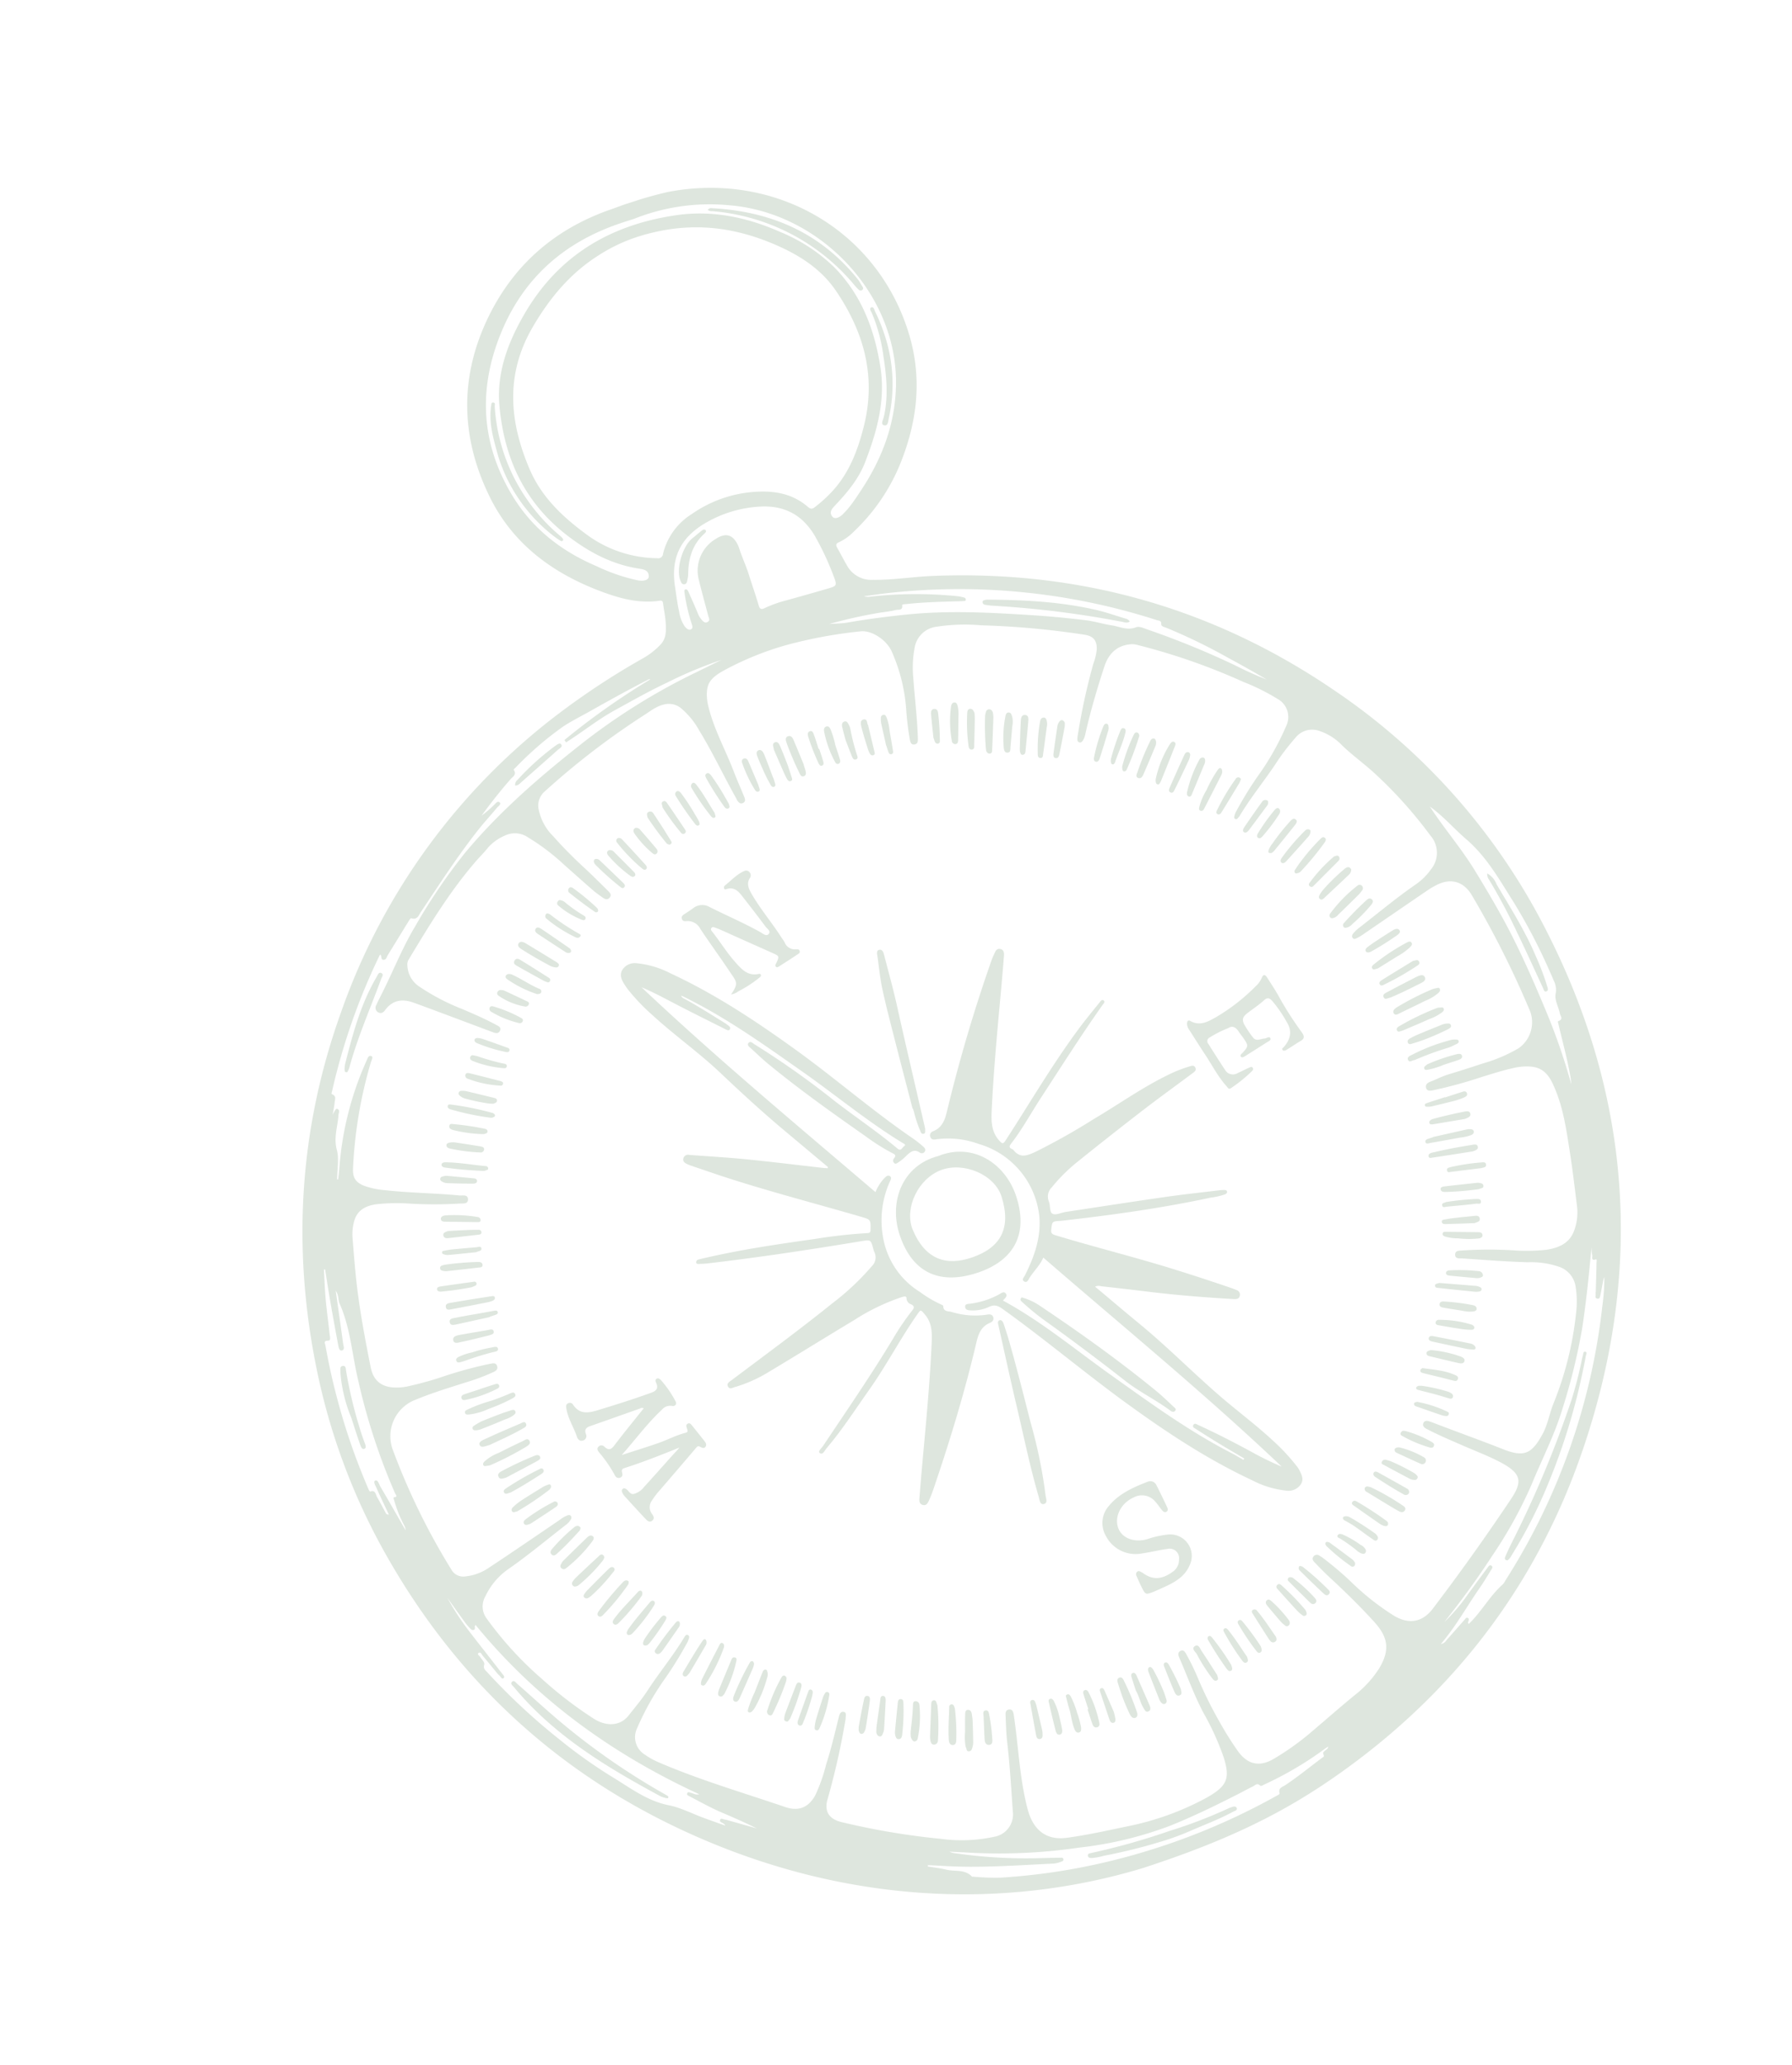 <?xml version="1.0" encoding="UTF-8"?>
<svg xmlns="http://www.w3.org/2000/svg" xmlns:xlink="http://www.w3.org/1999/xlink" width="391.871" height="451.369" viewBox="0 0 391.871 451.369">
  <defs>
    <clipPath id="clip-path">
      <rect id="Rectangle_2827" data-name="Rectangle 2827" width="288.264" height="380.935" fill="#dee6de"></rect>
    </clipPath>
  </defs>
  <g id="Groupe_1522" data-name="Groupe 1522" transform="matrix(0.951, -0.309, 0.309, 0.951, 0, 89.079)">
    <g id="Groupe_1521" data-name="Groupe 1521" clip-path="url(#clip-path)">
      <path id="Tracé_25311" data-name="Tracé 25311" d="M139.232,380.935c-32.473-.623-65.6-13.133-93.342-38.926-22.434-20.86-36.676-46.488-42.932-76.477A138.678,138.678,0,0,1,.9,221.3C3.948,194.447,13.5,170.185,30.071,148.8a139.851,139.851,0,0,1,65.48-47.4,164.468,164.468,0,0,1,21.482-5.846,16.459,16.459,0,0,0,4.253-1.571c1.788-.926,2.241-2.731,2.681-4.472.322-1.273.443-2.6.694-3.888.092-.472.067-.763-.486-.856-4.613-.778-8.366-3.3-11.884-6.136-8.66-6.971-14.825-15.657-16.457-26.831-2.107-14.421,1.774-27.22,12-37.754C116.844,4.766,128.014.229,140.935.092A93.964,93.964,0,0,1,153.4.321c23.579,2.9,40.82,21.741,40.63,45.281-.083,10.266-3.959,18.933-10.369,26.676A42.428,42.428,0,0,1,169.214,83.5a11.19,11.19,0,0,1-3.864,1.223c-.636.056-.829.351-.713.944.291,1.488.54,2.984.859,4.465a6.061,6.061,0,0,0,4.416,4.7c4.173,1.416,8.526,2.053,12.75,3.242,30.794,8.662,56.083,25.523,75.661,50.806a139.268,139.268,0,0,1,27.75,63.15c6.831,40.945-2.348,78.212-27.1,111.4-19.081,25.589-44.3,42.78-74.972,51.825-12.879,3.8-26.054,5.664-44.774,5.672M17.973,183.272l.141.094a1.035,1.035,0,0,0,.143-.184c.313-.69.63-1.378.93-2.074a69.363,69.363,0,0,1,12.89-20.481c.357-.38.8-1.118,1.329-.674.421.354-.256.886-.518,1.276A97.071,97.071,0,0,0,22.009,182.1c-.708,1.939-.4,3.076,1.22,4.4a17.875,17.875,0,0,0,4.054,2.3c4.914,2.226,10.042,3.925,14.988,6.069.647.281,1.9.316,1.569,1.4s-1.37.467-2.075.306a91.009,91.009,0,0,1-10.253-3.316,40.823,40.823,0,0,0-7.213-2.183c-2.445-.389-4.489.061-5.848,2.432a10.367,10.367,0,0,0-1.163,2.721c-.635,2.636-1.267,5.273-1.851,7.921-1.491,6.755-2.371,13.609-3.183,20.47-.353,2.972.917,4.892,3.762,5.877a11.779,11.779,0,0,0,2.445.572,75.99,75.99,0,0,0,7.662.382,89.84,89.84,0,0,1,11.255.518c.6.086,1.276.123,1.252.963-.022.787-.632.909-1.263.987a43.776,43.776,0,0,1-5.62.283c-4.118-.025-8.235-.125-12.351.2a8.519,8.519,0,0,0-8.117,8.895,146.658,146.658,0,0,0,4.1,28.888,2.963,2.963,0,0,0,2.441,2.315,11,11,0,0,0,5.575-.242c6-1.65,11.965-3.423,17.943-5.152a5.934,5.934,0,0,1,1.866-.392c.3.011.569.074.659.395a.652.652,0,0,1-.231.644,3.954,3.954,0,0,1-1.554.872c-4.959,1.789-9.855,3.759-14.908,5.281a15,15,0,0,0-6.532,4.084,4.387,4.387,0,0,0-1.3,4.5A77.184,77.184,0,0,0,26.9,301.13a86.161,86.161,0,0,0,8.161,11.815c2.144,2.457,5,3.057,7.275,1.533,1.922-1.286,3.892-2.5,5.7-3.964,3.6-2.914,7.537-5.4,11.051-8.434.285-.246.718-.738,1.094-.3.339.391-.119.8-.377,1.141a1.9,1.9,0,0,1-.239.268,81.781,81.781,0,0,1-7.031,5.976,59.5,59.5,0,0,0-9.249,8.5,4.471,4.471,0,0,0-.17,6.027,15.572,15.572,0,0,0,2.182,2.382c7.418,6.542,15.591,12.1,23.49,18.013,2.688,2.013,5.028,1.431,7-.409a36.578,36.578,0,0,0,4.357-5.69c2.1-2.9,3.957-5.976,5.854-9.018.287-.459.727-1.074,1.324-.76.659.347.188.977.008,1.473a5.874,5.874,0,0,1-.372.75,160,160,0,0,1-8.875,14.9c-1.551,2.279-.993,4.218,1.363,5.668a159.673,159.673,0,0,0,19.532,10.2,33.744,33.744,0,0,0,11.222,3.174,4.949,4.949,0,0,0,5.577-3.9c1.224-4.95,2.531-9.879,3.535-14.884.392-1.953.976-3.869,1.5-5.795.14-.52.409-1.013,1.074-.881.741.148.741.728.655,1.319-.028.2-.069.393-.1.589-1.143,6.717-3.034,13.285-3.407,20.161-.236,4.359,1.533,7.662,6.226,8.514,4.373.794,8.779,1.216,13.187,1.688a61.452,61.452,0,0,0,18.384-.541c5.319-1.035,6.442-2.428,6.482-7.326a59.006,59.006,0,0,0-1.2-10.569c-.753-4.34-.874-8.733-1.3-13.1-.056-.574-.015-1.22.694-1.327.727-.11.888.483,1,1.074a54.015,54.015,0,0,1,.769,5.385,87.414,87.414,0,0,0,1.543,10.753,71.208,71.208,0,0,0,1.918,7.645c1.145,3.421,3.51,4.673,6.99,3.861a58.572,58.572,0,0,0,8.917-2.766c3.992-1.634,7.951-3.348,11.966-4.921a23.656,23.656,0,0,0,6.965-3.9c3.507-3.007,4.129-5.793,2.23-10.01s-4.05-8.327-6.314-12.37c-.761-1.358-1.438-2.763-2.124-4.161-.221-.449-.29-.94.242-1.266a.927.927,0,0,1,1.272.288,8.786,8.786,0,0,1,.593.752,73.039,73.039,0,0,1,4.1,6.622,55.905,55.905,0,0,0,6.837,10.249c2.5,2.757,5.412,3.135,8.447,1.029q12.069-8.379,23.613-17.467c3.573-2.823,4.077-4.569.331-8.407-2.087-2.139-4.436-4.024-6.678-6.01-2.185-1.935-4.393-3.843-6.434-5.932-.395-.4-.674-.891-.282-1.381.406-.507.938-.3,1.392.03.324.232.635.484.945.736,4.126,3.353,8.344,6.589,12.441,9.981,3.854,3.19,5.658,2.994,9.3-.438,1.743-1.643,2.788-3.792,4.308-5.592a73.036,73.036,0,0,0,10.837-17.318,20.742,20.742,0,0,0,1.656-5.366,5.425,5.425,0,0,0-1.989-5.326,18.923,18.923,0,0,0-6.265-3.111c-4.475-1.591-8.864-3.422-13.274-5.189-.6-.242-1.66-.353-1.339-1.325.3-.922,1.233-.484,1.885-.339a89.639,89.639,0,0,1,10.372,3.336,40.116,40.116,0,0,0,7.09,2.181c2.731.43,5.284.207,7.127-2.249a11.453,11.453,0,0,0,2.147-4.759c.737-3.839,1.507-7.674,2.13-11.532.837-5.188,1.778-10.364,1.075-15.683-.337-2.544-1.322-4.167-3.726-5.06a12.246,12.246,0,0,0-2.9-.694c-2.468-.28-4.947-.278-7.426-.329a100.513,100.513,0,0,1-11.376-.536c-.566-.076-1.2-.217-1.178-.94s.618-.986,1.262-1.017c1.434-.069,2.85-.329,4.3-.3q3.9.085,7.8.051a33.644,33.644,0,0,0,8.576-.745,6.963,6.963,0,0,0,4.885-6.763,207.776,207.776,0,0,0-4.308-28.28c-.744-3.253-3.063-4.917-6.379-4.475a17.538,17.538,0,0,0-2.572.556c-5.4,1.573-10.794,3.172-16.192,4.755a10.562,10.562,0,0,1-1.626.38c-.321.041-.768.13-.9-.356-.117-.422.168-.7.475-.882a7.868,7.868,0,0,1,1.388-.689c5-1.782,9.926-3.792,15.027-5.3a13.3,13.3,0,0,0,3.942-1.99,5.721,5.721,0,0,0,2.266-7.147,95.5,95.5,0,0,0-7.647-17.141c-1.489-2.555-3.24-4.961-4.619-7.554a12.2,12.2,0,0,0-3.8-4.584,4.638,4.638,0,0,0-5.416-.149,50.144,50.144,0,0,0-4.964,3.347c-3.865,3.166-8.124,5.82-11.895,9.109a3.866,3.866,0,0,1-.4.264c-.24.162-.506.326-.749.063s-.044-.52.115-.75a3.478,3.478,0,0,1,.432-.569,77.578,77.578,0,0,1,7.1-6.073,57.927,57.927,0,0,0,9.254-8.484,4.5,4.5,0,0,0,.033-6.208,46.416,46.416,0,0,0-5.982-5.863,137.969,137.969,0,0,0-19.348-14.722,5.079,5.079,0,0,0-1.16-.606c-3.144-.9-5.549.275-7.382,2.795-2.977,4.092-5.84,8.263-8.43,12.614a4.1,4.1,0,0,1-1.037,1.3c-.251.181-.547.355-.873.094a.649.649,0,0,1-.142-.767,3.945,3.945,0,0,1,.332-.768,139.285,139.285,0,0,1,8.078-13.842,12.284,12.284,0,0,0,1.683-2.746c.643-1.82.213-2.976-1.5-3.857a182.2,182.2,0,0,0-20.9-8.966,41.083,41.083,0,0,0-9.408-2.728,5.522,5.522,0,0,0-5.893,2.767,23.959,23.959,0,0,0-2.427,6.481c-1.035,4.222-1.861,8.494-3.08,12.672-.174.594-.394,1.237-1.176,1.064-.727-.161-.635-.817-.573-1.38a62.639,62.639,0,0,1,1.267-6.455,37.628,37.628,0,0,0,.885-13.195c-.363-2.663-2.7-5.63-5.1-6.125a102.2,102.2,0,0,0-16.372-2.162,66.935,66.935,0,0,0-14.075.948c-4.079.7-5.311,1.653-6.081,5.03a10.746,10.746,0,0,0-.2,1.542c-.4,5.179.655,10.273.9,15.415.093,1.953.328,3.9.455,5.851.03.46-.005,1.013-.648,1.121-.693.116-.882-.4-1.053-.908a3.82,3.82,0,0,1-.064-.473c-1.111-5.514-1.785-11.11-3.105-16.583a17.245,17.245,0,0,0-2.267-5.89,4.184,4.184,0,0,0-3.24-1.957c-1.8-.181-3.379.473-5.026.885a166.754,166.754,0,0,0-25.7,9.114,4.042,4.042,0,0,0-2.478,3.145,11.346,11.346,0,0,0,1.174,6.732,95.992,95.992,0,0,0,4.4,8.776c1.161,2.1,2.248,4.231,3.352,6.357.265.509.487,1.084-.159,1.478-.617.376-1.07,0-1.423-.476-.524-.706-1.063-1.406-1.515-2.157-1.441-2.4-2.843-4.816-4.265-7.224A47.994,47.994,0,0,0,80.8,125.1a5.057,5.057,0,0,0-4.766-1.958,10.318,10.318,0,0,0-4.186,1.307c-1.124.756-2.351,1.359-3.514,2.06-7.5,4.522-14.1,10.223-20.678,15.94a2.034,2.034,0,0,0-.632,1.124,5.806,5.806,0,0,0,.925,5,48.105,48.105,0,0,0,7.508,7.714c2.081,1.812,4.15,3.637,6.05,5.641.371.39.918.833.4,1.426s-1.085.263-1.583-.133q-2.019-1.6-4.034-3.211c-3.5-2.784-6.989-5.593-10.523-8.338-2.017-1.566-4.163-1.952-6.392-.336-.522.379-1.108.536-1.609-.047a1.129,1.129,0,0,1,.138-1.621c.667-.742,1.383-1.44,2.084-2.151,3.785-3.84,7.22-8.016,11.306-11.569A125.979,125.979,0,0,1,66.61,124.044c9.551-6.013,19.839-10.428,30.379-14.352a137.581,137.581,0,0,1,29.289-7.492c2.237-.309,4.47-.638,6.705-.958a92.169,92.169,0,0,0-12.831,1.052c-4.286.535-8.512,1.41-12.75,2.212-4.181.791-8.173,2.341-12.293,3.383l-.177-.6a158.152,158.152,0,0,1,21.974-6.812.539.539,0,0,0-.375-.1c-4.813.769-9.6,1.7-14.374,2.661-2.2.442-4.479.785-6.583,1.359a73.167,73.167,0,0,0-12.782,5.385c-.159.078-.474.133-.409.36.321,1.1-.653,1.271-1.226,1.608-2.24,1.32-4.408,2.746-6.545,4.224-.683.473-1.356.96-2.034,1.44a24.89,24.89,0,0,0,3.2-1.319c.475-.212,1.162-.771,1.474-.2.269.49-.592.7-.994.952-1.752,1.11-3.564,2.128-5.29,3.276-6.093,4.051-11.748,8.682-17.487,13.2-.655.517-1.35,1.52-2.468.665-.067-.051-.352.121-.492.24-2.282,1.938-4.553,3.889-6.836,5.825-.374.317-.661.935-1.268.7s.01-.886-.282-1.277a.933.933,0,0,0-.219.123,138.379,138.379,0,0,0-19.058,25.032c-.113.189-.385.462-.183.623.839.673.211,1.3-.042,1.894-.3.718-.709,1.392-1.226,2.384.979-.97,1.193-1.092,1.422-.842.456.5-.063.872-.223,1.277-.928,2.349-2.552,4.337-2.7,7.109-.116,2.1-1.252,4.135-1.934,6.2M143.72,7.6a36.511,36.511,0,0,0-9.076,1.255c-7.14,1.845-13.126,5.674-18.553,10.556-8.79,7.908-11.133,18-10.1,29.256.608,6.632,3.7,12.232,7.515,17.506a26.411,26.411,0,0,0,13,9.581,1.056,1.056,0,0,0,1.525-.544,14.151,14.151,0,0,1,8.586-6.283,27.219,27.219,0,0,1,15.7-.094c3.8,1.106,6.939,3.021,9.014,6.453.357.589.688.762,1.336.529a30.223,30.223,0,0,0,5.112-2.333c4.606-2.707,7.79-6.7,10.6-11.166,6-9.524,6.406-19.612,3.374-30.065-1.668-5.751-5.4-10.154-9.867-14.014C164.046,11.458,155.094,7.567,143.72,7.6m.728,78.153c0,2.235.044,4.472-.022,6.706-.025.856.3,1.041,1.036.936a27.256,27.256,0,0,1,5.141-.146q4.847.221,9.7.366c1.61.047,1.755-.151,1.706-1.794a61.465,61.465,0,0,0-1.094-9.478c-1.035-5.531-4.21-9.027-9.732-10.421a26.458,26.458,0,0,0-11.836-.315c-5.773,1.159-9.947,4.224-11.077,11.37-.28,1.774-.646,3.54-.807,5.324a7.975,7.975,0,0,0,.142,3.432c.186.523.5,1.169,1.1,1.1.647-.074.524-.828.544-1.3a39.486,39.486,0,0,1,.593-6.663c.068-.312.046-.727.438-.717.363.01.424.426.457.737.176,1.663.363,3.325.489,4.992a4.912,4.912,0,0,0,.344,1.622c.2.465.417,1.038,1.084.92.73-.129.549-.769.577-1.258.157-2.67.256-5.343.464-8.009a8.048,8.048,0,0,1,6.26-7.448c2.557-.69,3.908.222,4.235,2.86a3.656,3.656,0,0,1,.032.478c-.021,2.236.289,4.466.23,6.7m.161-82.121c-1.04,0-2.08-.01-3.12,0-12.838.142-23.661,4.7-32.1,14.56C100.725,28.324,97.57,39.889,100.6,52.913c1.906,8.193,6.427,14.9,12.752,20.4A40.653,40.653,0,0,0,121,79.061c1.282.669,2.329.609,2.548-.142.351-1.2-.547-1.734-1.422-2.17-5.409-2.7-9.4-6.84-12.794-11.8-6.642-9.688-7.883-20.232-5.382-31.378,1.608-7.169,5.988-12.665,11.364-17.5,11.011-9.894,23.87-12.8,38.214-10.37,8.033,1.363,14.752,5.265,20.718,10.626a36.858,36.858,0,0,1,8.837,11.084c3.72,7.594,4.062,15.6,2.747,23.761-1.172,7.267-5.11,13.175-9.647,18.735-2.473,3.032-5.742,5.044-9.125,6.9-.785.43-1.728.925-1.336,2.084.261.774,1.285.836,2.54.178a20.417,20.417,0,0,0,2.345-1.434c.977-.693,1.911-1.448,2.851-2.193,6.627-5.253,11.718-11.628,14.47-19.727,6.31-18.567-4.039-40.75-22.613-48.486a44.6,44.6,0,0,0-20.706-3.6M274.3,282.133c-2.4,5.54-4.8,11.026-7.494,16.362a132.224,132.224,0,0,1-9.463,15.264c-3.4,4.919-7.668,9.1-11.509,13.637a95.618,95.618,0,0,1-13.123,12.268c-4.618,3.739-9.426,7.225-14.39,10.5a41.743,41.743,0,0,0,6.9-4.257c1.882-1.347,3.747-2.719,5.65-4.036.295-.205.752-.714,1.107-.224.3.408-.242.706-.519.943-1.152.988-2.3,1.979-3.512,2.9-3.906,2.962-7.488,6.344-11.8,8.985a1.721,1.721,0,0,0,1.445-.435c1.734-.986,3.44-2.021,5.158-3.033.229-.135.467-.386.749-.132s.071.491-.078.732c-.093.151-.29.289-.12.586,3.446-1.648,6.226-4.393,9.736-5.924a4,4,0,0,0,.849-.661,140.39,140.39,0,0,0,38.658-50.451,44.909,44.909,0,0,0,2.392-5.948,5.152,5.152,0,0,0-.587.873c-.483.871-.945,1.754-1.446,2.614-.186.319-.371.81-.886.546-.543-.278-.1-.7-.049-1.051a2.979,2.979,0,0,1,.214-.555c.71-1.988,1.427-3.974,2.116-5.969.075-.218.349-.7.069-.689-1.227.023-.473-.783-.465-1.137a7.917,7.917,0,0,1,.4-1.7M16.65,285.273c-.489.353-.178.95-.745.918-.387-.022-.515-.355-.649-.632a11.423,11.423,0,0,1-.595-1.429c-.69-2.125-1.358-4.258-2.034-6.388a56.932,56.932,0,0,0,2.333,8.575c1.272,3.589,2.611,7.154,3.884,10.742.128.361.5.98.068,1.164-.5.212-.526-.5-.723-.839a4.677,4.677,0,0,1-.313-.64c-.6-1.514-1.173-3.038-1.794-4.542-.147-.358-.144-1.086-.713-.88-.444.162.045.66.119,1.005.133.618.617,1.33.269,1.836-.483.7-.128,1.172.115,1.7a138.776,138.776,0,0,0,10.521,18.927,108.314,108.314,0,0,0,8.354,11.251c3.039,3.507,5.66,7.4,9.908,9.782,2.334,1.308,4.278,3.308,6.407,4.985,1.313,1.033,2.643,2.045,3.965,3.066a.953.953,0,0,0-.265-.593c-.2-.3-.768-.556-.385-.978.292-.322.623.1.917.256a6.5,6.5,0,0,1,.618.365q2.748,1.832,5.492,3.67c-2.036-1.994-4.146-3.873-6.274-5.731-1.961-1.712-3.714-3.63-5.536-5.48-.215-.218-.558-.478-.286-.8.29-.344.558.018.821.169.47.27.8.8,1.622.854-15.46-14.291-27.47-30.771-35.1-50.333M94.518,365.8l-.12.264c1.219.633,2.481,1.2,3.645,1.916,1.63,1.011,3.862,1.106,4.839,3.134.053.11.276.145.425.2a51.144,51.144,0,0,0,5.508,2,136,136,0,0,0,23.245,3.9,144.7,144.7,0,0,0,39.619-2.265c.31-.06.826-.085.835-.352.039-1.2,1.034-1.1,1.717-1.283,3.239-.894,6.358-2.134,9.538-3.2.185-.062.492-.076.493-.35,0-.69,0-.662.471-.9.341-.173.809-.145,1.052-.651-.256.057-.448.085-.632.142A75.739,75.739,0,0,1,170,371.753c-.353.034-.861.227-1.021-.067-.432-.8-1.021-.377-1.544-.3-1.185.167-2.361.4-3.543.588-5.443.862-10.907,1.634-16.4,2a81.715,81.715,0,0,1-20.372-1.607,121.113,121.113,0,0,1-22.38-6.074c-1.611-.634-3.234-1.236-4.852-1.852a3.844,3.844,0,0,0,1.115.731,109.2,109.2,0,0,0,17.83,6.9c1.221.363,2.442.721,3.653,1.112.235.076.617.079.611.464-.008.476-.454.429-.718.438a5.681,5.681,0,0,1-1.659-.133c-7.8-2.14-15.681-4.031-23.226-7.023-.986-.391-1.983-.753-2.975-1.128m63.34-264.736c1.513.371,2.674.762,3.865.93,4.266.6,8.491,1.4,12.7,2.3,9.221,1.967,17.961,5.366,26.678,8.832,3.484,1.386,6.92,2.9,10.323,4.476,1.733.8,3.31,1.938,5.021,2.8,1.6.8,2.916,2.195,4.971,2.073.817-.049,1.564.732,2.268,1.251a185.193,185.193,0,0,1,15.8,13.372,74.376,74.376,0,0,0,5.582,5.064q-3.261-3.685-6.657-7.233A122.3,122.3,0,0,0,227.7,124.635c-.352-.289-1-.649-.819-1.081.326-.795-.279-.9-.641-1.156a140.95,140.95,0,0,0-53.724-23.725c-1.852-.388-3.723-.689-5.585-1.03a3.338,3.338,0,0,0,1.35.516,90.245,90.245,0,0,1,18.1,5.783,10.449,10.449,0,0,1,1.348.766.443.443,0,0,1,.156.536c-.092.274-.308.183-.5.138-.231-.056-.46-.118-.689-.185-3.789-1.107-7.565-2.264-11.437-3.06-.339-.069-.94-.309-.988-.035-.211,1.2-1.083.581-1.565.552-1.268-.078-2.522-.362-3.783-.557a106.5,106.5,0,0,0-11.064-1.037M9.382,201.183l-.257-.057c-.568,2.178-1.191,4.343-1.689,6.537-.555,2.447-.976,4.924-1.507,7.377-.1.448-.1,1.367-.706,1.172-1.059-.338-.838.326-.908.828-.514,3.679-.889,7.372-1.1,11.081a140.573,140.573,0,0,0,.345,21.667,2.009,2.009,0,0,0,.148.641c1.3-.07.966.969,1.11,1.641.25,1.168.459,2.346.662,3.524.068.388.089.771.6.862-.265-2.126-.557-4.21-.765-6.3-.057-.578-.33-1.618.229-1.671.641-.061.53,1,.657,1.573.8,3.6,1.544,7.216,2.306,10.826a2.721,2.721,0,0,0,.019-1.19,27.486,27.486,0,0,1-.381-5.721c.011-.265-.039-.79.158-.745.9.207.552-.385.513-.726a135.772,135.772,0,0,1-.059-25.84c.44-5.791,1.956-11.5,1.334-17.372-.092-.874.428-1.728.063-2.956C9.442,210.372,8.8,214.09,8.128,217.8c-.1.534,0,1.46-.747,1.378-.6-.066-.436-.945-.369-1.467q.611-4.8,1.3-9.589c.332-2.317.713-4.626,1.072-6.939M270.427,179.6c1.47,5.506,3.71,10.768,5.035,16.314s2.57,11.11,3.421,16.752c.857,5.687,1.413,11.409,1.875,17.141a133.555,133.555,0,0,1,.321,17.14,19.41,19.41,0,0,0,.455-2.584c.473-3.562.617-7.153.935-10.728.024-.269-.043-.737.229-.743,1.206-.026.719-.915.791-1.476.192-1.5-.265-3.168.5-4.465a4.444,4.444,0,0,0,.433-2.889c-.059-.876-.154-1.75-.25-2.623a121.749,121.749,0,0,0-2.889-16.734c-1.374-5.407-2.474-10.877-5.466-15.792-1.848-3.036-3.219-6.376-5.394-9.313m-22.84-38.435-.156.162-4.035-3.673.207-.214,3.984,3.725" fill="#dee6de"></path>
      <path id="Tracé_25312" data-name="Tracé 25312" d="M120.9,213.909q-3.462-5.529-6.921-11.061c-3.209-5.156-6.188-10.445-9.089-15.78-3.094-5.69-6.99-10.891-10.183-16.525a45.015,45.015,0,0,1-3.387-7c-.174-.487-.319-.987-.446-1.489-.287-1.129-.383-2.27.618-3.1A3.216,3.216,0,0,1,94.9,158.6a20.2,20.2,0,0,1,6.281,4.327c7.947,7.375,14.634,15.8,21.023,24.539,6.255,8.552,11.7,17.654,18.16,26.053a24.136,24.136,0,0,1,1.664,2.457c.233.4.472.8.085,1.195a.748.748,0,0,1-1.167-.113c-.925-1.183-1.924-.714-2.959-.241a9.753,9.753,0,0,1-2.106.842c-.349.07-.713.294-.95-.139a.714.714,0,0,1,.254-.959c.867-.531.372-.886-.076-1.326a45.516,45.516,0,0,1-4.355-5.26c-5.338-7.086-10.631-14.205-15.4-21.692-.857-1.345-1.6-2.762-2.394-4.146-.256-.446-.724-1.059-.257-1.39.605-.429.94.359,1.274.743a184.319,184.319,0,0,1,12.745,17.086c3.245,4.748,6.817,9.269,9.865,14.153.565.9,1.023.128,1.487,0,.67-.191.2-.541,0-.776-5.9-6.861-10.714-14.534-16.142-21.748-5.624-7.476-11.17-15.008-17.757-21.694-.729-.739-1.433-1.5-2.231-2.187-.012.523.381.786.671,1.094,2.3,2.448,4.427,5.046,6.6,7.606a5.591,5.591,0,0,1,.361.478c.244.362.63.816.185,1.152-.355.268-.721-.19-1-.462-3.012-2.98-6.05-5.936-9.012-8.965-1.779-1.818-3.539-3.649-5.492-5.313,10.882,19.9,22.972,39.063,34.824,58.407a9.517,9.517,0,0,1,2.666-2.245c.46-.217,1.013-.6,1.41-.11.379.472-.16.881-.457,1.222a20.684,20.684,0,0,0-5.06,10.785,17.5,17.5,0,0,0,3.932,14.093,25.614,25.614,0,0,0,3.556,4.037c.15.123.388.351.354.455-.4,1.236.7,1.4,1.333,1.809a17.332,17.332,0,0,0,7.13,2.949c.555.073,1.176.231,1.178.956,0,.628-.5.918-1.046.958-2.089.154-3.168,1.512-4.167,3.162-5.841,9.645-12.3,18.869-19.065,27.886-.479.639-1.007,1.243-1.543,1.835-.416.459-.908.879-1.555.419-.618-.439-.446-1.042-.2-1.619.861-2.063,1.712-4.131,2.591-6.186,3.581-8.368,7.225-16.71,10.429-25.233.769-2.046,1.456-4.136.527-6.374-.568-1.368-.493-1.381-1.624-.527-5.2,3.928-9.853,8.521-15.083,12.418-4.226,3.15-8.31,6.5-12.81,9.266-.518.319-1.225,1.193-1.714.52-.357-.492.683-.868,1.145-1.232,7.337-5.793,14.769-11.466,21.828-17.6a55.914,55.914,0,0,1,5.87-4.551c.643-.424.809-.761.206-1.366a1.4,1.4,0,0,1-.552-1.56c.171-.539-.408-.556-.888-.568A46,46,0,0,0,116,247.484c-7.111,1.634-14.194,3.391-21.308,5.014a30.16,30.16,0,0,1-7.965.845c-.563-.023-1.364.224-1.465-.617-.092-.769.686-.859,1.237-1.048,8.677-2.985,17.4-5.846,25.973-9.118a56.336,56.336,0,0,0,10.823-5.081,2.674,2.674,0,0,0,1.489-2.856,2.862,2.862,0,0,1,.008-.6c.1-2.187.1-2.155-2.032-2.478-11.252-1.7-22.48-3.551-33.639-5.8-.506-.1-1-.263-1.5-.4-.267-.073-.622-.141-.593-.471a.612.612,0,0,1,.707-.51c.994.066,1.986.165,2.977.26,7.6.725,15.121,2.021,22.632,3.338a113.174,113.174,0,0,1,11.259,2.321c.455.129.7.113.881-.417.75-2.142.777-2.143-1.105-3.424-8.38-5.705-16.933-11.157-25.149-17.1-2.3-1.663-4.559-3.379-6.833-5.076a6.644,6.644,0,0,1-.719-.633c-.4-.4-.619-.855-.23-1.383a1.033,1.033,0,0,1,1.387-.275c3.877,1.6,7.791,3.117,11.631,4.8,5.12,2.245,10.184,4.617,15.274,6.932.318.145.649.264.974.4l.187-.2" fill="#dee6de"></path>
      <path id="Tracé_25313" data-name="Tracé 25313" d="M168.361,256.8c2.3,3.669,4.491,7.239,6.749,10.769,4.329,6.77,7.9,13.977,12.086,20.83,2.582,4.227,5.46,8.269,7.856,12.612a43.633,43.633,0,0,1,3.121,6.729,5.266,5.266,0,0,1,.264.92c.169,1.111.412,2.282-.6,3.128a3.273,3.273,0,0,1-3.515.342,20.873,20.873,0,0,1-6.354-4.434c-7.925-7.4-14.623-15.818-20.984-24.577-6.647-9.154-12.61-18.772-19.322-27.877-.8-1.087-1.438-1.569-2.8-1.382a8.353,8.353,0,0,1-3.993-.531c-.468-.173-1.057-.434-.9-1.082.165-.677.778-.423,1.21-.346a17.938,17.938,0,0,0,6.674.033c.5-.1,1.259-.418,1.485.287s-.552.924-1.067,1.259c6.579,6.917,11.65,14.984,17.3,22.607,6.262,8.444,12.418,16.972,19.848,24.47.729.736,1.4,1.527,2.1,2.292l.257-.24c-1.393-1.58-2.8-3.148-4.175-4.745q-1.992-2.317-3.919-4.69c-.219-.268-.672-.617-.175-1,.4-.311.666.1.907.32,3.189,2.915,6.229,5.982,9.206,9.109a68.724,68.724,0,0,0,5.4,5.238c-11.029-20.316-23.5-39.763-35.461-59.574-1.113,1.317-2.809,2.109-4.222,3.275-.389.321-.894.993-1.393.365-.432-.544.3-.885.637-1.228,3.182-3.221,5.886-6.724,6.939-11.264a18.515,18.515,0,0,0-7.731-19.152,19.426,19.426,0,0,0-8.55-3.833c-.485-.065-.966-.2-1.021-.818a.92.92,0,0,1,.918-1.054c2.217-.135,3.3-1.614,4.334-3.319a339.336,339.336,0,0,1,19.313-28.16c.337-.445.714-.862,1.091-1.274.435-.476.9-1.039,1.623-.593.706.435.486,1.117.239,1.716q-1.324,3.21-2.694,6.4c-3.565,8.33-7.183,16.639-10.375,25.122-.8,2.133-1.394,4.327-.324,6.6.315.667.462.974,1.229.353,7.606-6.16,14.914-12.693,22.9-18.371,1.951-1.386,3.973-2.672,5.977-3.981.306-.2.778-.592,1.047-.157s-.289.66-.6.889c-6.5,4.855-12.746,10.031-19.057,15.121-3.108,2.507-6.006,5.276-9.323,7.524-.5.34-.671.652-.176,1.116a1.1,1.1,0,0,1,.3.374c.835,2.295,2.669,2.033,4.527,1.818a140.826,140.826,0,0,0,14.17-2.849c6.075-1.344,12.027-3.235,18.2-4.125a29.164,29.164,0,0,1,5.256-.363c.519.019,1.13-.065,1.221.646.089.688-.524.827-1,.989-4.265,1.448-8.556,2.821-12.8,4.333q-8.575,3.059-17.084,6.3a36.908,36.908,0,0,0-7.05,3.564,2.8,2.8,0,0,0-1.574,2.719c.076.967-.625,2.264-.058,2.831s1.881.345,2.863.507c7.252,1.2,14.509,2.37,21.751,3.625,3.97.688,7.914,1.523,11.87,2.3a7.883,7.883,0,0,1,.8.224c.278.086.57.218.5.561-.066.3-.361.368-.657.4a14.946,14.946,0,0,1-3.1-.277c-10.937-1.134-21.747-3.054-32.513-5.25-.117-.024-.235-.048-.351-.078-1.81-.476-1.755-.451-2.518,1.212-.345.754-.067,1.038.491,1.428,7.3,5.093,14.861,9.795,22.131,14.93q5.633,3.978,11.136,8.125c.224.168.433.355.644.538a1.065,1.065,0,0,1,.352,1.477c-.375.586-.915.481-1.489.257-5.918-2.311-11.786-4.741-17.543-7.433-3.039-1.421-6.1-2.806-9.151-4.194a1.836,1.836,0,0,0-1.316-.318" fill="#dee6de"></path>
      <path id="Tracé_25314" data-name="Tracé 25314" d="M66.272,251.6a.782.782,0,0,0-.753-.205c-3.839.093-7.676.208-11.515.286-.941.019-1.545.257-1.5,1.355a1.007,1.007,0,0,1-1.085,1.16c-.691-.019-.959-.6-.962-1.175-.011-2.19-.637-4.348-.3-6.555.071-.464.119-.89.652-1.006a.818.818,0,0,1,1.016.63c.684,2.4,2.456,2.751,4.653,2.795,4.158.084,8.312.123,12.47-.018,1.141-.038,1.739-.442,1.636-1.644-.029-.349-.114-.778.36-.893.425-.1.63.226.807.56a22.988,22.988,0,0,1,1.6,5.365c.182.728-.433,1.108-1.037.761a2.371,2.371,0,0,0-2.39.122c-3.984,1.852-7.543,4.445-11.389,6.693,2.768,0,5.538.035,8.306-.011,2.156-.036,4.3-.438,6.463-.3.638.042.6-.326.6-.75,0-.394-.056-.882.441-.993.587-.132.7.408.857.8.491,1.261.96,2.531,1.437,3.8.171.456.359.961-.057,1.338-.509.46-.9-.031-1.219-.34-.357-.343-.583-.188-.919.019q-5.156,3.171-10.334,6.308a15.8,15.8,0,0,0-2.362,1.636,2.4,2.4,0,0,0-.9,2.76c.178.529.3,1.169-.4,1.443s-1.027-.3-1.262-.8c-.986-2.092-1.942-4.2-2.892-6.306a2.926,2.926,0,0,1-.169-.814.587.587,0,0,1,.348-.69c.324-.131.528.078.709.3.41.5.42,1.387,1.223,1.5a4.154,4.154,0,0,0,2.611-.748c2.782-1.571,5.531-3.2,8.3-4.8.569-.329,1.162-.614,1.712-1.007-4.286.3-8.544.571-12.814.552-.584,0-.759.249-.786.78-.023.448-.132.883-.727.92-.628.04-.881-.389-.961-.87a28.942,28.942,0,0,0-1.74-5.829c-.157-.4-.275-.9.219-1.179a.871.871,0,0,1,1.257.332c.788,1.505,1.576.86,2.559.181,2.694-1.858,5.451-3.625,8.243-5.468" fill="#dee6de"></path>
      <path id="Tracé_25315" data-name="Tracé 25315" d="M144.584,219.053c8.051-.586,13.552,6.04,13.483,13.865-.08,9.075-5.453,13.072-13.417,13.056-8.022-.016-13.281-3.916-13.433-12.933-.133-7.907,5.336-14.485,13.367-13.988M134.268,232.44c.525,7.24,4.506,10.122,10.585,9.983,6.475-.147,10.063-3.353,10.145-10.634.058-5.085-5.529-9.874-10.794-9.63s-10.151,5.287-9.936,10.281" fill="#dee6de"></path>
      <path id="Tracé_25316" data-name="Tracé 25316" d="M112.381,171.459c2.468-1.876,2.016-2.228,1.224-5.027-1.007-3.561-2.162-7.081-3.162-10.645a3.1,3.1,0,0,0-2.312-2.582c-.433-.1-.884-.22-.854-.816.027-.562.446-.69.889-.808.694-.183,1.39-.366,2.073-.585a3.185,3.185,0,0,1,3.611.841c2.929,2.887,6.026,5.6,8.831,8.622.437.47.925,1.358,1.6.98.763-.425.053-1.22-.139-1.79-.914-2.712-1.886-5.4-2.866-8.094-.458-1.256-1.123-2.319-2.69-2.32-.182,0-.43.042-.464-.238a.563.563,0,0,1,.314-.6c1.677-.611,3.249-1.547,5.07-1.721a.915.915,0,0,1,.969.574.981.981,0,0,1-.231,1.21c-1.2.927-1.044,2.183-.793,3.4.8,3.871,2.356,7.525,3.321,11.351a7.087,7.087,0,0,1,.288,1.029,2.376,2.376,0,0,0,1.837,2.2c.314.1.757.145.7.662-.049.418-.45.453-.72.53-1.524.437-3.06.832-4.6,1.232-.225.059-.5.128-.655-.114-.2-.314.053-.5.246-.708,1.2-1.264,1.183-1.3-.107-2.458q-4.5-4.049-8.98-8.113c-.414-.374-.848-.726-1.291-1.066-.222-.17-.479-.31-.749-.042-.2.2-.162.4-.066.646,1,2.634,1.631,5.4,2.771,7.987.825,1.871,1.617,3.809,4.082,4.058.169.017.423.106.4.363-.026.275-.273.368-.5.454a26.253,26.253,0,0,1-5.283,1.42,3.82,3.82,0,0,1-1.769.17" fill="#dee6de"></path>
      <path id="Tracé_25317" data-name="Tracé 25317" d="M213.483,212.056a23.464,23.464,0,0,0-4.417.684.88.88,0,0,0-.736,1.24c.551,2.191,1.109,4.382,1.717,6.558a1.958,1.958,0,0,0,2.372,1.5c.91-.082,1.813-.255,2.724-.342.279-.027.694-.15.806.278.1.382-.205.519-.508.683A32.35,32.35,0,0,1,210.1,224.7c-.68.226-.671-.3-.846-.683-1.157-2.566-1.575-5.343-2.321-8.026-.575-2.068-1.094-4.152-1.642-6.227a2.4,2.4,0,0,1-.04-1.416c.133-.375.426-.835.864-.355,1.66,1.812,3.7,1.335,5.681.94a42.522,42.522,0,0,0,10.316-3.751,5.028,5.028,0,0,0,1.731-1.263c.737-.9,1.037-.369,1.224.364.442,1.735.939,3.464,1.24,5.225a76.533,76.533,0,0,0,2.245,8.423c.3,1.023.133,1.484-.91,1.705-1.166.247-2.308.608-3.471.875-.289.066-.722.088-.837-.279-.11-.352.315-.391.531-.523,1.8-1.11,2.775-2.6,2.28-4.8a29.336,29.336,0,0,0-1.609-5.488c-.351-.791-.726-1.184-1.716-.729-1.333.612-2.77,1-4.161,1.488-1.49.524-1.822,1.07-1.466,2.628a25.469,25.469,0,0,0,.848,2.855c.4,1.136,1.516.777,2.342,1.009.426.12,1.16-.254,1.226.346.054.488-.678.515-1.127.63-1.761.452-3.518.92-5.285,1.349-.32.078-.821.231-.968-.157-.16-.424.355-.535.644-.7,1.625-.929,1.7-1.091,1.151-2.938-.169-.573-.406-1.128-.554-1.706-.294-1.145-.917-1.742-1.985-1.437" fill="#dee6de"></path>
      <path id="Tracé_25318" data-name="Tracé 25318" d="M160,324.206c-1.957.1-1.97.1-2.259-1.792-.132-.864-.206-1.738-.3-2.609a.747.747,0,0,1,.438-.885c.38-.147.592.13.812.358a4.421,4.421,0,0,1,.392.452c1.591,2.159,3.674,2.407,6.073,1.636a3.147,3.147,0,0,0,2.225-2.123,2.086,2.086,0,0,0-1.725-3.017c-1.842-.339-3.724-.456-5.57-.779a7.3,7.3,0,0,1-6.327-6.142,5.621,5.621,0,0,1,2.565-5.911c2.956-1.926,6.425-2.289,9.873-2.473a1.482,1.482,0,0,1,1.527,1.42c.276,1.689.5,3.387.713,5.084.049.384.1.88-.409,1-.559.127-.742-.365-.9-.768-.263-.663-.432-1.369-.739-2.009a3.776,3.776,0,0,0-4.247-2.4c-3.227.354-5.516,2.92-5.248,5.581.223,2.213,2.427,3.91,5.224,4.007a20.957,20.957,0,0,1,4.637.437,4.707,4.707,0,0,1,2.347,7.97c-1.573,1.741-3.679,2.305-5.889,2.608-1.068.146-2.142.238-3.214.354" fill="#dee6de"></path>
      <path id="Tracé_25319" data-name="Tracé 25319" d="M152.394,254.073c.151.111.305.23.464.339a13.039,13.039,0,0,1,2.819,2.75c6.421,8.159,12.579,16.509,18.21,25.237.971,1.5,1.817,3.092,2.675,4.665.142.26.519.662.1.956s-.78-.014-1.017-.347c-2.289-3.225-5.173-5.966-7.389-9.262q-6.147-9.14-12.684-18.011a53.842,53.842,0,0,1-3.36-5.234c-.181-.316-.54-.787.184-1.093" fill="#dee6de"></path>
      <path id="Tracé_25320" data-name="Tracé 25320" d="M146.845,261.155c-.2,6.539-.655,13.064-1.071,19.592a106.426,106.426,0,0,1-1.792,16.036c-.148.68,0,1.867-.957,1.755-.894-.1-.6-1.184-.575-1.929.2-6.744.975-13.445,1.524-20.161.493-6.042,1.113-12.073,1.676-18.108.041-.44.044-1.023.61-.987.5.032.576.6.582,1.048.011.918,0,1.836,0,2.754" fill="#dee6de"></path>
      <path id="Tracé_25321" data-name="Tracé 25321" d="M142.436,207.448c.311-5.137.606-10.275.939-15.41.248-3.821.462-7.648.851-11.456.247-2.414.783-4.8,1.2-7.2.093-.534.123-1.294.857-1.188.662.1.648.827.613,1.392-.244,3.941-.408,7.886-.79,11.821-.659,6.789-1.22,13.588-1.821,20.384-.19,2.144-.374,4.289-.564,6.434a1.551,1.551,0,0,1-.094.466c-.133.307-.124.8-.618.743-.457-.054-.462-.486-.477-.843a26.773,26.773,0,0,1-.033-4.3,7.313,7.313,0,0,0,.005-.838l-.068,0" fill="#dee6de"></path>
      <path id="Tracé_25322" data-name="Tracé 25322" d="M27.373,161.651c-.537.025-.529-.332-.462-.564a5.059,5.059,0,0,1,.549-1.308c3.576-5.669,7.218-11.291,12.277-15.813.059-.053.11-.115.17-.167.349-.3.737-.866,1.193-.433.485.462-.146.852-.409,1.187-4.248,5.428-8.883,10.555-12.651,16.355a5.924,5.924,0,0,1-.667.743" fill="#dee6de"></path>
      <path id="Tracé_25323" data-name="Tracé 25323" d="M30.484,253.066a4.8,4.8,0,0,1-.743-.1c-.246-.073-.6-.017-.66-.39-.059-.394.24-.538.524-.7a9.594,9.594,0,0,1,3.461-.8q2.884-.461,5.786-.818c.5-.062,1.257-.4,1.445.324.2.775-.591.937-1.145,1.086a67.155,67.155,0,0,1-8.668,1.4" fill="#dee6de"></path>
      <path id="Tracé_25324" data-name="Tracé 25324" d="M258.744,217.744c.294.026.5.027.692.064.289.056.7-.062.745.407.039.386-.263.562-.544.714a10.058,10.058,0,0,1-3.366.761c-1.971.309-3.951.556-5.927.833-.545.076-1.272.309-1.4-.418-.11-.641.622-.873,1.15-1.008a59.47,59.47,0,0,1,8.648-1.353" fill="#dee6de"></path>
      <path id="Tracé_25325" data-name="Tracé 25325" d="M250.163,231.294c-.486-.152-1.316.292-1.385-.5-.06-.683.744-.72,1.278-.788a39.969,39.969,0,0,1,9.174-.426,3.693,3.693,0,0,1,.8.209c.261.09.576.184.539.539-.034.333-.315.416-.61.451-.593.071-1.183.2-1.777.218a66.94,66.94,0,0,0-8.02.292" fill="#dee6de"></path>
      <path id="Tracé_25326" data-name="Tracé 25326" d="M33.952,241.243a13.606,13.606,0,0,1-4.4-.157c-.323-.083-.777-.135-.757-.609s.445-.47.8-.533a33.232,33.232,0,0,1,5.489-.219c1.477-.017,2.945-.107,4.413-.249.39-.037.89-.085.988.419.117.6-.413.669-.841.772a38.459,38.459,0,0,1-5.7.576" fill="#dee6de"></path>
      <path id="Tracé_25327" data-name="Tracé 25327" d="M31.8,248.813c-.918-.065-2.038.145-2.141-.658-.1-.778,1.053-.828,1.7-.907,2.73-.331,5.47-.581,8.21-.815.408-.035,1.1-.3,1.182.4s-.631.724-1.1.825c-2.651.569-5.349.826-7.854,1.151" fill="#dee6de"></path>
      <path id="Tracé_25328" data-name="Tracé 25328" d="M249.788,224.341c-.1,0-.254,0-.414,0-.352-.007-.808.071-.9-.375-.1-.517.4-.685.755-.76a56.525,56.525,0,0,1,9.1-1.231,2.37,2.37,0,0,1,.7.145c.254.069.591.04.625.425.036.408-.275.527-.569.665a9.979,9.979,0,0,1-3.162.546c-2.015.244-4.042.391-6.129.585" fill="#dee6de"></path>
      <path id="Tracé_25329" data-name="Tracé 25329" d="M242.964,196.264c-.313,0-.6-.014-.739-.321a.656.656,0,0,1,.27-.839,30.94,30.94,0,0,1,7.488-3.927.721.721,0,0,1,.946.275.767.767,0,0,1-.3,1.046,6.873,6.873,0,0,1-1.111.691q-2.721,1.377-5.459,2.723a2.05,2.05,0,0,1-1.1.352" fill="#dee6de"></path>
      <path id="Tracé_25330" data-name="Tracé 25330" d="M47.149,274.986a.989.989,0,0,1-.424.7,30.549,30.549,0,0,1-7.381,3.911.751.751,0,0,1-1.022-.352c-.224-.4.053-.676.322-.924a2.666,2.666,0,0,1,.561-.445c2.178-1.09,4.358-2.177,6.551-3.239.525-.254,1.087-.373,1.393.349" fill="#dee6de"></path>
      <path id="Tracé_25331" data-name="Tracé 25331" d="M33.006,256.709c-.861-.025-1.464.023-1.552-.677s.507-.862,1.008-.957A73.676,73.676,0,0,1,40.3,254.1c.448-.036.992,0,1.115.473.15.583-.464.715-.848.788-2.623.495-5.256.942-7.559,1.347" fill="#dee6de"></path>
      <path id="Tracé_25332" data-name="Tracé 25332" d="M249.5,216.645c-.214,0-.294.006-.373,0-.451-.041-1.093.166-1.191-.476-.109-.722.632-.775,1.076-.859,2.032-.386,4.078-.7,6.12-1.03.471-.078.94-.181,1.415-.215.57-.041,1.236-.015,1.321.69.076.627-.514.85-1.042.933q-2.418.378-4.844.7c-.868.116-1.743.183-2.482.259" fill="#dee6de"></path>
      <path id="Tracé_25333" data-name="Tracé 25333" d="M143,128.635a14.258,14.258,0,0,1-.011,1.433c-.045.436-.16.922-.728.929-.514.007-.617-.43-.671-.835-.136-1.024-.284-2.048-.374-3.077-.124-1.427-.243-2.856-.271-4.287-.009-.462.033-1.155.731-1.183.644-.027.848.544.9,1.071.18,1.98.32,3.964.475,5.946l-.047,0" fill="#dee6de"></path>
      <path id="Tracé_25334" data-name="Tracé 25334" d="M185.9,130.512a7.873,7.873,0,0,1-.227,1.045c-.78,2.168-1.567,4.336-2.38,6.492-.142.377-.264.974-.841.8-.543-.166-.583-.722-.463-1.214a59.386,59.386,0,0,1,2.076-6.961,4.017,4.017,0,0,1,.418-.713.706.706,0,0,1,.921-.33c.394.155.461.511.5.884" fill="#dee6de"></path>
      <path id="Tracé_25335" data-name="Tracé 25335" d="M81.6,113.428a1.4,1.4,0,0,1,.9-1.035,56.31,56.31,0,0,1,9.91-4.438c.531-.152,1.326-.5,1.527-.027.293.685-.623.776-1.066.973-3.387,1.5-6.8,2.951-10.191,4.439a1.387,1.387,0,0,1-1.082.088" fill="#dee6de"></path>
      <path id="Tracé_25336" data-name="Tracé 25336" d="M107.289,333.194a46.63,46.63,0,0,1-2.288,7.4.851.851,0,0,1-1.071.548c-.542-.168-.526-.653-.479-1.1a3.951,3.951,0,0,1,.223-.925c.775-2.135,1.565-4.265,2.344-6.4.156-.424.322-.909.867-.792.511.11.373.623.4,1.264" fill="#dee6de"></path>
      <path id="Tracé_25337" data-name="Tracé 25337" d="M146.326,343.357c0-.876-.016-1.753.007-2.629.011-.443.073-.931.651-.978.526-.043.691.434.735.8a55.076,55.076,0,0,1,.611,7.62c-.009.467-.19.968-.664,1.006-.629.051-.874-.537-.95-1.044a42.475,42.475,0,0,1-.39-4.771" fill="#dee6de"></path>
      <path id="Tracé_25338" data-name="Tracé 25338" d="M179,126.907a8.157,8.157,0,0,1-.562,2.192q-.792,2.385-1.609,4.761c-.133.389-.331.8-.818.708a.746.746,0,0,1-.565-.928,23.97,23.97,0,0,1,2.146-7.174c.194-.389.533-.8,1.036-.612.431.164.4.644.372,1.053" fill="#dee6de"></path>
      <path id="Tracé_25339" data-name="Tracé 25339" d="M211.408,316.716a3.874,3.874,0,0,1,.811.479,53.653,53.653,0,0,1,5.351,5.915c.285.356.552.768.119,1.152-.455.4-.948.142-1.276-.2-.849-.891-1.642-1.833-2.448-2.763-.99-1.142-1.966-2.294-2.953-3.437a.756.756,0,0,1-.218-.862c.089-.2.265-.284.614-.281" fill="#dee6de"></path>
      <path id="Tracé_25340" data-name="Tracé 25340" d="M78.618,153.5a.557.557,0,0,1-.8.5,3.114,3.114,0,0,1-1.257-.883q-2.415-2.477-4.617-5.145c-.37-.45-.795-1-.32-1.461s1.075-.065,1.449.364c1.774,2.033,3.521,4.088,5.271,6.14a2.834,2.834,0,0,1,.274.489" fill="#dee6de"></path>
      <path id="Tracé_25341" data-name="Tracé 25341" d="M252.865,227.718c-.616,0-1.215.02-1.812-.007-.449-.02-1.1.129-1.147-.522-.042-.592.592-.688,1.044-.772a20.809,20.809,0,0,1,2.13-.26c1.668-.136,3.337-.253,5.006-.367a3.262,3.262,0,0,1,.953.033c.4.1.972.124,1,.667.022.5-.538.566-.884.644a53.862,53.862,0,0,1-6.286.584" fill="#dee6de"></path>
      <path id="Tracé_25342" data-name="Tracé 25342" d="M36.837,243.055c.521,0,1.118-.006,1.716,0,.37,0,.771.045.813.5.039.438-.337.556-.68.7a6.354,6.354,0,0,1-2,.285c-1.9.179-3.808.3-5.714.414a3.831,3.831,0,0,1-1.172-.149c-.255-.065-.538-.209-.492-.574a.544.544,0,0,1,.47-.471,14.2,14.2,0,0,1,1.975-.418c1.666-.138,3.338-.2,5.085-.3" fill="#dee6de"></path>
      <path id="Tracé_25343" data-name="Tracé 25343" d="M110.355,343.809a11.466,11.466,0,0,1,.891-3.2c.369-1.176.734-2.354,1.155-3.511.152-.418.316-1.061.925-.894.593.162.611.755.5,1.3-.084.429-.136.867-.254,1.285q-.606,2.123-1.255,4.233a3.991,3.991,0,0,1-.461,1.094c-.258.376-.526.925-1.081.8-.667-.153-.27-.81-.422-1.1" fill="#dee6de"></path>
      <path id="Tracé_25344" data-name="Tracé 25344" d="M248.705,209.749c-.621-.035-1.076.082-1.189-.367s.311-.643.629-.759a46.434,46.434,0,0,1,8.274-2.294c.37-.062.893-.134,1.013.37.113.473-.361.66-.7.846a13.024,13.024,0,0,1-3.18,1.006l-4.845,1.2" fill="#dee6de"></path>
      <path id="Tracé_25345" data-name="Tracé 25345" d="M32.965,264.493c-.448-.085-.9.068-1.037-.374-.129-.42.212-.686.537-.831a13.8,13.8,0,0,1,2-.76c1.846-.5,3.7-.947,5.562-1.393a5.948,5.948,0,0,1,1.188-.109c.182-.005.419-.026.494.227a.565.565,0,0,1-.2.64,1.529,1.529,0,0,1-.39.275,65.466,65.466,0,0,1-8.157,2.325" fill="#dee6de"></path>
      <path id="Tracé_25346" data-name="Tracé 25346" d="M249.832,187.34a1.484,1.484,0,0,1-.873.985c-2.225,1.071-4.463,2.115-6.7,3.169-.343.161-.706.282-.952-.116s.063-.708.312-.932a7.4,7.4,0,0,1,1.257-.9,42.36,42.36,0,0,1,5.579-2.733c.587-.233,1.187-.3,1.374.524" fill="#dee6de"></path>
      <path id="Tracé_25347" data-name="Tracé 25347" d="M40.341,284.062c-.339,0-.6-.027-.758-.33a.665.665,0,0,1,.157-.867,5.343,5.343,0,0,1,1.106-.7c1.939-.929,3.883-1.849,5.839-2.743.4-.181.926-.575,1.254.024.253.461-.141.817-.511,1.082a34.968,34.968,0,0,1-6.666,3.462,1.614,1.614,0,0,1-.421.072" fill="#dee6de"></path>
      <path id="Tracé_25348" data-name="Tracé 25348" d="M256.117,254.214c-2.863-.456-5.849-.916-8.828-1.424-.28-.047-.846-.032-.762-.554.075-.474.567-.549.95-.517,1.546.129,3.09.284,4.63.474,1.459.179,2.911.414,4.365.627.486.071,1.066.168.948.8-.1.563-.688.565-1.3.589" fill="#dee6de"></path>
      <path id="Tracé_25349" data-name="Tracé 25349" d="M99.612,338a7.639,7.639,0,0,1,.347-1.174c.781-1.739,1.6-3.46,2.238-5.262.132-.374.271-.826.8-.7a.828.828,0,0,1,.572,1.048A23.964,23.964,0,0,1,101,338.678a.778.778,0,0,1-.868.5c-.323-.08-.511-.435-.522-1.174" fill="#dee6de"></path>
      <path id="Tracé_25350" data-name="Tracé 25350" d="M189.626,132.746a4.8,4.8,0,0,1-.612,1.925c-.608,1.432-1.224,2.861-1.821,4.3-.183.44-.276,1.032-.908.9-.7-.149-.6-.818-.5-1.287a24.545,24.545,0,0,1,2.417-6.347c.2-.368.472-.853,1.01-.64.5.2.407.718.409,1.152" fill="#dee6de"></path>
      <path id="Tracé_25351" data-name="Tracé 25351" d="M51.428,286.527a.994.994,0,0,1-.438.773,50.687,50.687,0,0,1-7.042,4.475c-.361.2-.823.372-1.1.008-.346-.459.065-.831.412-1.09a68.428,68.428,0,0,1,6.867-4.309c.427-.246.954-.36,1.3.143" fill="#dee6de"></path>
      <path id="Tracé_25352" data-name="Tracé 25352" d="M238.563,184.535c-.27-.047-.548.039-.663-.254a.533.533,0,0,1,.217-.633c.657-.514,1.308-1.042,2-1.5a46.043,46.043,0,0,1,5.331-3.193c.358-.172.768-.391,1.049.077.238.4-.083.7-.349.913a62.734,62.734,0,0,1-7.052,4.483,1.543,1.543,0,0,1-.538.105" fill="#dee6de"></path>
      <path id="Tracé_25353" data-name="Tracé 25353" d="M74.18,314.86a2.07,2.07,0,0,1-.444,1.1,28.007,28.007,0,0,1-4.551,5.374,4.188,4.188,0,0,1-.768.559c-.288.155-.662.24-.887-.043-.2-.254.064-.523.2-.753a26.839,26.839,0,0,1,2.43-2.954c.991-1.2,1.966-2.412,2.961-3.607.2-.239.452-.513.806-.392.333.114.253.45.249.721" fill="#dee6de"></path>
      <path id="Tracé_25354" data-name="Tracé 25354" d="M41.251,219.037c-2.62-.317-5.391-.626-8.151-1.01-.467-.064-1.307-.033-1.153-.876.141-.769.892-.588,1.395-.516,2.875.409,5.744.86,8.609,1.334.309.052.87.062.85.5s-.486.577-.921.572c-.16,0-.32,0-.629,0" fill="#dee6de"></path>
      <path id="Tracé_25355" data-name="Tracé 25355" d="M248.734,248.534c2.536.236,5.072.468,7.608.712a2.82,2.82,0,0,1,.688.177c.309.113.624.292.589.661-.039.4-.336.576-.746.626a9.709,9.709,0,0,1-2.489-.223c-2.165-.293-4.332-.569-6.492-.892-.387-.058-1.086.033-1.048-.519.039-.568.7-.493,1.168-.5.24,0,.479,0,.718,0l0-.042" fill="#dee6de"></path>
      <path id="Tracé_25356" data-name="Tracé 25356" d="M217.891,147.519a1.978,1.978,0,0,1-.544,1.073q-2.139,2.508-4.325,4.974c-.344.386-.846.8-1.347.365s.012-.9.266-1.239a54.179,54.179,0,0,1,4.64-5.485c.25-.255.559-.618,1.033-.4.263.121.283.362.277.711" fill="#dee6de"></path>
      <path id="Tracé_25357" data-name="Tracé 25357" d="M182.056,129.371c-.114.411-.228.917-.4,1.4-.6,1.769-1.228,3.532-1.846,5.3-.132.377-.251.835-.764.747s-.55-.559-.47-.956a37.547,37.547,0,0,1,1.965-6.995c.142-.344.366-.779.878-.647s.567.608.632,1.149" fill="#dee6de"></path>
      <path id="Tracé_25358" data-name="Tracé 25358" d="M215.578,156.673c-.354-.058-.524-.23-.507-.493a1.8,1.8,0,0,1,.19-.791,23.449,23.449,0,0,1,5.158-6.185c.378-.311.841-.705,1.239-.27.348.379-.107.815-.371,1.136q-2.538,3.081-5.116,6.132a3.564,3.564,0,0,1-.593.471" fill="#dee6de"></path>
      <path id="Tracé_25359" data-name="Tracé 25359" d="M40.429,222.229c-2.5-.242-4.991-.477-7.485-.733-.551-.057-1.277-.119-1.217-.849.071-.878.911-.657,1.433-.6,1.936.214,3.862.519,5.792.787.9.126,1.81.246,2.714.369.358.049.8.08.739.568-.048.38-.447.385-.772.385-.4,0-.8,0-1.2,0l-.006.072" fill="#dee6de"></path>
      <path id="Tracé_25360" data-name="Tracé 25360" d="M242.958,295.514a12.947,12.947,0,0,1-1.416-.6q-3.329-1.893-6.63-3.834c-.376-.22-.868-.516-.627-1.009s.777-.272,1.146-.069q3.563,1.959,7.1,3.966a1.622,1.622,0,0,1,.8.858c.1.317.124.648-.376.691" fill="#dee6de"></path>
      <path id="Tracé_25361" data-name="Tracé 25361" d="M110.7,335.068a45.9,45.9,0,0,1-1.836,6.631c-.152.419-.407.972-1.007.818-.646-.166-.673-.78-.55-1.282.577-2.355,1.524-4.589,2.318-6.873a.535.535,0,0,1,.76-.369c.383.185.31.59.315,1.075" fill="#dee6de"></path>
      <path id="Tracé_25362" data-name="Tracé 25362" d="M77.779,317.284a4.213,4.213,0,0,1-.395.789,58.944,58.944,0,0,1-4.649,5.455c-.281.283-.589.775-1.093.363a.84.84,0,0,1-.02-1.2,37.941,37.941,0,0,1,5.115-5.825c.337-.313.9-.447,1.042.417" fill="#dee6de"></path>
      <path id="Tracé_25363" data-name="Tracé 25363" d="M55.125,180.389c.04.309-.061.479-.288.506a1.334,1.334,0,0,1-.7-.02,57.754,57.754,0,0,1-7.866-4.5c-.279-.2-.569-.524-.32-.92.193-.307.5-.146.751-.04a66.05,66.05,0,0,1,8.1,4.572c.156.093.242.3.321.406" fill="#dee6de"></path>
      <path id="Tracé_25364" data-name="Tracé 25364" d="M229.68,157.843a1.627,1.627,0,0,1-.583,1.207c-1.878,1.9-3.774,3.778-5.666,5.662-.261.26-.581.532-.942.294-.494-.327-.114-.744.059-1.045a13.547,13.547,0,0,1,2.525-2.856,29.184,29.184,0,0,1,3.664-3.418c.361-.245.791-.537.943.156" fill="#dee6de"></path>
      <path id="Tracé_25365" data-name="Tracé 25365" d="M45.06,272.123a1.1,1.1,0,0,1-.632.724c-1.969,1.117-3.955,2.2-6.028,3.121-.421.187-.872.317-1.154-.178-.27-.474,0-.836.4-1.1a38.908,38.908,0,0,1,6.059-3.032c.465-.2,1.117-.248,1.357.464" fill="#dee6de"></path>
      <path id="Tracé_25366" data-name="Tracé 25366" d="M32.861,260.116c-.617-.035-1.191.115-1.321-.42-.14-.575.466-.684.85-.8a63.663,63.663,0,0,1,7.926-1.669c.3-.052.784-.206.923.274.149.516-.3.735-.664.833-2.613.691-5.234,1.346-7.714,1.784" fill="#dee6de"></path>
      <path id="Tracé_25367" data-name="Tracé 25367" d="M60.078,313.3c-.455-.074-.641-.315-.476-.68a3.054,3.054,0,0,1,.6-.881c1.881-1.895,3.779-3.773,5.671-5.658.257-.255.569-.622.9-.364s.225.755-.022,1.082a36.043,36.043,0,0,1-6.29,6.345,1.3,1.3,0,0,1-.389.156" fill="#dee6de"></path>
      <path id="Tracé_25368" data-name="Tracé 25368" d="M256.537,210.548c.447.134,1.012-.064,1.156.5.175.675-.487.746-.9.865a60.056,60.056,0,0,1-7.813,1.612c-.363.054-.881.179-.99-.367-.09-.446.37-.625.683-.7,2.616-.658,5.242-1.276,7.865-1.906" fill="#dee6de"></path>
      <path id="Tracé_25369" data-name="Tracé 25369" d="M245.133,199.163c-.317-.015-.666.009-.789-.383a.643.643,0,0,1,.391-.783A68.263,68.263,0,0,1,251,194.756c.4-.179.79-.22,1.066.189.349.518-.056.838-.4,1.091a35.292,35.292,0,0,1-5.291,2.758,2.386,2.386,0,0,1-1.249.369" fill="#dee6de"></path>
      <path id="Tracé_25370" data-name="Tracé 25370" d="M150.927,126.626c0,1.075.015,2.151-.008,3.225-.008.393-.07.855-.578.9-.459.037-.582-.382-.631-.733a23.608,23.608,0,0,1-.191-7c.069-.439.28-.873.842-.831.519.039.563.488.642.878a21.411,21.411,0,0,1-.076,3.571" fill="#dee6de"></path>
      <path id="Tracé_25371" data-name="Tracé 25371" d="M188.885,140.548a4.43,4.43,0,0,1,.137-.593c.7-1.946,1.384-3.9,2.129-5.826.207-.535.539-1.223,1.3-.907.69.288.451.961.242,1.461-.858,2.057-1.757,4.1-2.648,6.139-.152.35-.387.623-.825.511-.362-.091-.323-.4-.331-.785" fill="#dee6de"></path>
      <path id="Tracé_25372" data-name="Tracé 25372" d="M243.984,176.523a1.766,1.766,0,0,1-.812,1.1c-2.058,1.219-4.132,2.411-6.206,3.6-.388.223-.907.447-1.187.021-.3-.454.195-.833.519-1.078a47.586,47.586,0,0,1,6.417-3.923c.426-.228,1-.34,1.269.28" fill="#dee6de"></path>
      <path id="Tracé_25373" data-name="Tracé 25373" d="M224.106,152.613a4.627,4.627,0,0,1-.55.908c-1.629,1.753-3.27,3.494-4.942,5.205-.292.3-.711.864-1.186.409-.455-.436.041-.9.331-1.223,1.665-1.879,3.356-3.735,5.053-5.585.266-.29.589-.578,1.045-.346.193.1.27.282.249.632" fill="#dee6de"></path>
      <path id="Tracé_25374" data-name="Tracé 25374" d="M96.52,336.367a3.3,3.3,0,0,1,.182-.6q1.2-2.789,2.429-5.565c.192-.437.4-1,1-.754.5.209.324.745.188,1.163a43.492,43.492,0,0,1-2.408,6.45c-.19.372-.474.686-.926.575-.469-.114-.554-.518-.464-1.271" fill="#dee6de"></path>
      <path id="Tracé_25375" data-name="Tracé 25375" d="M53.539,289.733a1.127,1.127,0,0,1-.527.857,49.7,49.7,0,0,1-6.312,3.878c-.391.213-.967.471-1.267-.092-.255-.478.195-.81.553-1.063,2.087-1.482,4.4-2.593,6.6-3.887.329-.193.887-.339.958.307" fill="#dee6de"></path>
      <path id="Tracé_25376" data-name="Tracé 25376" d="M254.807,262.479a64.924,64.924,0,0,1-7.183-1.683c-.442-.135-.909-.373-.814-.873s.653-.413,1.014-.341c2.378.47,4.75.979,7.124,1.477a.885.885,0,0,1,.221.087c.386.206.895.4.778.919-.133.6-.721.306-1.14.414" fill="#dee6de"></path>
      <path id="Tracé_25377" data-name="Tracé 25377" d="M138.418,344.177c0-1.112-.011-2.224.006-3.336.006-.352.036-.78.491-.832s.629.365.688.693a26.5,26.5,0,0,1,.2,6.885c-.035.429-.144,1.038-.815.976-.69-.064-.723-.654-.736-1.167-.027-1.072-.008-2.146-.008-3.219h.172" fill="#dee6de"></path>
      <path id="Tracé_25378" data-name="Tracé 25378" d="M240.06,279.3a1.327,1.327,0,0,1,.36.089q3.626,1.5,7.246,3.017a2.217,2.217,0,0,1,.592.392c.2.18.448.383.3.706s-.444.309-.725.256a3.787,3.787,0,0,1-.8-.221c-2.433-1.068-4.864-2.14-7.285-3.235-.293-.133-.749-.265-.614-.739.089-.315.425-.309.931-.265" fill="#dee6de"></path>
      <path id="Tracé_25379" data-name="Tracé 25379" d="M34.492,208.293a61.411,61.411,0,0,1,7.115,1.658c.471.141.979.362.821.963-.14.535-.651.332-1.015.26-2.253-.447-4.5-.914-6.751-1.379a2.319,2.319,0,0,1-.565-.189c-.391-.2-.872-.4-.7-.947.153-.488.64-.359,1.094-.366" fill="#dee6de"></path>
      <path id="Tracé_25380" data-name="Tracé 25380" d="M196.538,135.8a2.818,2.818,0,0,1-.406,1.38c-.846,1.755-1.681,3.516-2.541,5.265-.179.365-.3.967-.885.746-.527-.2-.382-.71-.235-1.136a34.514,34.514,0,0,1,2.642-6.494c.211-.357.489-.671.942-.576.419.089.524.442.483.815" fill="#dee6de"></path>
      <path id="Tracé_25381" data-name="Tracé 25381" d="M92.74,334.723c.144-.383.279-.843.484-1.27.824-1.721,1.677-3.428,2.5-5.147.192-.4.356-.932.884-.735.509.191.384.751.232,1.156q-1.11,2.954-2.278,5.885a3.1,3.1,0,0,1-.534.781c-.229.276-.49.583-.9.347-.354-.2-.393-.572-.39-1.017" fill="#dee6de"></path>
      <path id="Tracé_25382" data-name="Tracé 25382" d="M55.578,178.109a9.169,9.169,0,0,1-.938-.35,40.558,40.558,0,0,1-4.465-2.554,2.739,2.739,0,0,1-1.011-1c-.109-.213-.244-.416-.1-.667a.6.6,0,0,1,.729-.268,3.783,3.783,0,0,1,.989.4c1.743,1.051,3.476,2.12,5.207,3.192.3.186.687.389.567.815s-.535.409-.978.431" fill="#dee6de"></path>
      <path id="Tracé_25383" data-name="Tracé 25383" d="M49.48,191.471a1.757,1.757,0,0,1-.462-.047,82.982,82.982,0,0,1-7.784-3.294c-.319-.158-.689-.433-.567-.815s.543-.4.921-.28c2.836.938,5.462,2.363,8.2,3.535a.525.525,0,0,1,.324.687c-.107.306-.4.161-.629.214" fill="#dee6de"></path>
      <path id="Tracé_25384" data-name="Tracé 25384" d="M139.673,127.692c0,1.1.009,1.856,0,2.612-.006.342.06.789-.446.817-.454.024-.578-.407-.647-.736a17.988,17.988,0,0,1-.254-1.886c-.168-1.659-.323-3.321-.483-4.981a.318.318,0,0,1,0-.119c.148-.532-.09-1.386.74-1.406.693-.016.754.764.8,1.28.151,1.582.216,3.173.293,4.419" fill="#dee6de"></path>
      <path id="Tracé_25385" data-name="Tracé 25385" d="M256.58,246.926c-2.284-.339-4.568-.674-6.851-1.021-.349-.053-.826-.131-.778-.561s.536-.591.938-.576c1.115.041,2.23.126,3.342.219,1.192.1,2.385.2,3.569.36.564.077,1.415.121,1.3.9-.1.688-.91.627-1.522.684" fill="#dee6de"></path>
      <path id="Tracé_25386" data-name="Tracé 25386" d="M149.556,343.591c0-1.032-.01-2.063.005-3.1.006-.365.086-.779.538-.8.435-.015.572.352.611.74.237,2.367.486,4.732.706,7.1.048.523-.018,1.16-.656,1.207-.675.049-.682-.629-.8-1.121-.329-1.331-.084-2.7-.4-4.037" fill="#dee6de"></path>
      <path id="Tracé_25387" data-name="Tracé 25387" d="M247.16,183.5c.535.023.9-.018.988.391a.689.689,0,0,1-.354.814q-3.446,1.773-6.9,3.526a.574.574,0,0,1-.835-.188.472.472,0,0,1,.117-.644,33.49,33.49,0,0,1,6.982-3.9" fill="#dee6de"></path>
      <path id="Tracé_25388" data-name="Tracé 25388" d="M63.117,316.771c-.6-.045-.835-.366-.634-.878a3.719,3.719,0,0,1,.667-.984c1.391-1.643,2.8-3.274,4.2-4.911.26-.3.523-.7.98-.471.541.267.23.709.052,1.025a28.765,28.765,0,0,1-4.649,5.895,2.252,2.252,0,0,1-.612.324" fill="#dee6de"></path>
      <path id="Tracé_25389" data-name="Tracé 25389" d="M71.97,312.164a4.859,4.859,0,0,1-.5.788c-1.587,1.793-3.19,3.572-4.791,5.353-.333.371-.785.773-1.231.454-.485-.347-.171-.894.125-1.268a57.007,57.007,0,0,1,5.442-5.721c.182-.174.429-.4.743-.265.212.094.216.312.208.659" fill="#dee6de"></path>
      <path id="Tracé_25390" data-name="Tracé 25390" d="M226.845,154.6a1.705,1.705,0,0,1-.526,1.045q-2.213,2.594-4.432,5.179c-.225.262-.494.656-.879.425-.423-.254-.281-.745-.086-1.069a27.527,27.527,0,0,1,4.693-5.857.841.841,0,0,1,.983-.227.509.509,0,0,1,.247.5" fill="#dee6de"></path>
      <path id="Tracé_25391" data-name="Tracé 25391" d="M39.02,225.989c-2.17-.169-4.242-.285-6.3-.519-.582-.067-1.64-.014-1.456-.978.151-.787,1.09-.666,1.743-.581,2.013.26,4.018.576,6.025.878.488.074,1.261-.023,1.237.622-.029.752-.828.528-1.249.578" fill="#dee6de"></path>
      <path id="Tracé_25392" data-name="Tracé 25392" d="M41.873,287.292a.725.725,0,0,1-.763-.417c-.144-.326.115-.538.316-.707a4.888,4.888,0,0,1,.9-.586c1.878-.973,3.755-1.949,5.651-2.887.408-.2.986-.484,1.3.05.3.511-.311.775-.62.985a39.11,39.11,0,0,1-6.065,3.36,5.255,5.255,0,0,1-.717.2" fill="#dee6de"></path>
      <path id="Tracé_25393" data-name="Tracé 25393" d="M233.6,292.671a1.657,1.657,0,0,1,.453.074,25.667,25.667,0,0,1,5.555,3.246c.391.319.917.769.52,1.3-.374.5-.973.181-1.412-.081-1.849-1.1-3.681-2.235-5.518-3.356-.292-.179-.51-.413-.4-.782.115-.392.464-.377.8-.4" fill="#dee6de"></path>
      <path id="Tracé_25394" data-name="Tracé 25394" d="M234.392,178.578c-.185-.065-.434-.077-.533-.205-.164-.211-.012-.441.128-.649a4.735,4.735,0,0,1,1.152-1.026,48.662,48.662,0,0,1,5.164-3.429c.447-.262,1.029-.566,1.372-.016.313.5-.225.872-.611,1.128-1.989,1.32-3.993,2.618-6,3.914a4.188,4.188,0,0,1-.674.283" fill="#dee6de"></path>
      <path id="Tracé_25395" data-name="Tracé 25395" d="M255.9,234.237a16.751,16.751,0,0,1-3.705-.053c-.28-.052-.588-.079-.623-.433s.23-.471.511-.561a1.924,1.924,0,0,1,.446-.162,39.248,39.248,0,0,1,6.813-.107c.456.058.956.141.935.695-.018.473-.515.6-.911.61-1.154.032-2.311.011-3.466.011" fill="#dee6de"></path>
      <path id="Tracé_25396" data-name="Tracé 25396" d="M222.629,318.049a.621.621,0,0,1-.867.538,2.586,2.586,0,0,1-1.161-.807q-2.082-2.136-4.139-4.3c-.221-.232-.649-.46-.28-.881a.746.746,0,0,1,.984-.118,7.446,7.446,0,0,1,1.156.835,47.976,47.976,0,0,1,3.719,3.705,2.521,2.521,0,0,1,.588,1.026" fill="#dee6de"></path>
      <path id="Tracé_25397" data-name="Tracé 25397" d="M99.452,131.3a.918.918,0,0,1,.754.541c1.076,2.3,2.14,4.607,3.175,6.926.112.253.193.667-.137.871s-.6-.01-.791-.3a37.152,37.152,0,0,1-3.51-7.152.617.617,0,0,1,.509-.888" fill="#dee6de"></path>
      <path id="Tracé_25398" data-name="Tracé 25398" d="M75.062,326.462c-.494-.136-.74-.4-.53-.871a4.746,4.746,0,0,1,.594-1.027c1.31-1.65,2.64-3.286,3.968-4.922.276-.342.61-.786,1.074-.457s.183.821-.052,1.176a51.15,51.15,0,0,1-4.29,5.569,3.779,3.779,0,0,1-.764.532" fill="#dee6de"></path>
      <path id="Tracé_25399" data-name="Tracé 25399" d="M248.331,205.811c-.506.026-.9-.037-1-.437-.081-.337.219-.6.518-.712.743-.267,1.5-.505,2.262-.714,1.453-.4,2.91-.787,4.376-1.138.466-.111,1.078-.087,1.251.407.214.611-.441.788-.85.941a64.016,64.016,0,0,1-6.56,1.653" fill="#dee6de"></path>
      <path id="Tracé_25400" data-name="Tracé 25400" d="M153.4,126.385c.053-.962.084-2,.18-3.029.045-.481.217-1,.831-.988.579.015.61.55.693.972a2.9,2.9,0,0,1,.06.829,44.909,44.909,0,0,0-.4,5.966c.012.4.042.891-.521.894-.505,0-.6-.447-.629-.863-.075-1.234-.14-2.469-.213-3.781" fill="#dee6de"></path>
      <path id="Tracé_25401" data-name="Tracé 25401" d="M190.319,338.62c.025.377-.014.658-.327.778a.585.585,0,0,1-.722-.276,8.876,8.876,0,0,1-.742-1.219q-1.273-2.766-2.493-5.557c-.162-.372-.51-.863.016-1.175.615-.366.841.239,1.072.621a52.338,52.338,0,0,1,3.1,6.325,2.04,2.04,0,0,1,.1.5" fill="#dee6de"></path>
      <path id="Tracé_25402" data-name="Tracé 25402" d="M48.167,297.788c-.236-.026-.494-.018-.593-.3a.517.517,0,0,1,.117-.552,3.407,3.407,0,0,1,.411-.436c2.008-1.512,4.18-2.776,6.3-4.121.313-.2.722-.33.975.007.207.276.023.634-.231.855a37.968,37.968,0,0,1-6.51,4.434,1.775,1.775,0,0,1-.466.112" fill="#dee6de"></path>
      <path id="Tracé_25403" data-name="Tracé 25403" d="M43.8,183.228a4.43,4.43,0,0,1,.984.243q2.63,1.293,5.231,2.646c.353.182.75.448.524.926a.768.768,0,0,1-1.058.279,37.65,37.65,0,0,1-5.938-2.812c-.323-.195-.693-.5-.52-.974.109-.3.429-.315.777-.308" fill="#dee6de"></path>
      <path id="Tracé_25404" data-name="Tracé 25404" d="M75.153,156.578a4.875,4.875,0,0,1-.7-.531c-1.558-1.65-3.111-3.306-4.64-4.983-.309-.339-.673-.764-.192-1.247s.949-.174,1.246.172c1.606,1.867,3.17,3.771,4.741,5.67a.529.529,0,0,1-.453.919" fill="#dee6de"></path>
      <path id="Tracé_25405" data-name="Tracé 25405" d="M135.815,129.236c0,.4,0,.8,0,1.2,0,.329-.015.691-.4.749s-.571-.3-.631-.6c-.193-.93-.36-1.868-.473-2.81-.155-1.3-.269-2.609-.366-3.916-.041-.56,0-1.278.667-1.328s.846.7.886,1.226c.139,1.825.195,3.656.282,5.484h.039" fill="#dee6de"></path>
      <path id="Tracé_25406" data-name="Tracé 25406" d="M34.81,267.961c-.6,0-1.064.057-1.212-.414-.155-.495.276-.719.638-.862a41.644,41.644,0,0,1,6.918-1.71.639.639,0,0,1,.789.381c.134.514-.3.735-.666.84-1.9.555-3.82,1.067-5.732,1.59-.3.083-.615.147-.735.175" fill="#dee6de"></path>
      <path id="Tracé_25407" data-name="Tracé 25407" d="M219.837,320.389a.644.644,0,0,1-.383.735.833.833,0,0,1-.963-.3c-.814-.871-1.6-1.768-2.374-2.676s-1.523-1.836-2.275-2.762c-.268-.331-.43-.757-.089-1.065.316-.285.688-.022.936.243q2.443,2.619,4.866,5.258c.162.176.316.367.282.568" fill="#dee6de"></path>
      <path id="Tracé_25408" data-name="Tracé 25408" d="M209.546,151.662c-.388.043-.571-.136-.558-.393a1.859,1.859,0,0,1,.231-.9,39.243,39.243,0,0,1,4.4-5.62c.266-.274.623-.618,1.024-.236a.734.734,0,0,1-.02.982,64.251,64.251,0,0,1-4.76,5.954,1.19,1.19,0,0,1-.318.214" fill="#dee6de"></path>
      <path id="Tracé_25409" data-name="Tracé 25409" d="M245.24,287.5a6.776,6.776,0,0,1-1.922-.753c-1.3-.684-2.628-1.336-3.925-2.033-.376-.2-.82-.483-.536-1.025.234-.448.659-.371,1.053-.218a44.991,44.991,0,0,1,5.725,2.684c.38.214.767.515.585,1.046-.122.355-.438.43-.98.3" fill="#dee6de"></path>
      <path id="Tracé_25410" data-name="Tracé 25410" d="M106.991,129.058c.024-.632.062-1.007.5-1.11a.77.77,0,0,1,.984.631c.376,1.333.735,2.672,1.086,4.012.24.919.453,1.846.688,2.766.071.28.162.554-.169.725-.368.189-.591-.069-.818-.292a.338.338,0,0,1-.061-.1,69.288,69.288,0,0,1-2.21-6.63" fill="#dee6de"></path>
      <path id="Tracé_25411" data-name="Tracé 25411" d="M167.522,345.809c-.064.563.087,1-.422,1.1-.461.1-.632-.258-.776-.59a37.285,37.285,0,0,1-1.629-6.236c-.137-.567-.786-1.523.114-1.778.978-.278.926.867,1.1,1.483.593,2.064,1.115,4.148,1.61,6.019" fill="#dee6de"></path>
      <path id="Tracé_25412" data-name="Tracé 25412" d="M200.171,137.5a6.845,6.845,0,0,1-.357.947q-1.395,2.571-2.829,5.119c-.23.408-.544.943-1.078.693-.556-.26-.317-.817-.107-1.25.85-1.755,1.7-3.51,2.582-5.247a2.209,2.209,0,0,1,.777-.882c.534-.313.9-.077,1.012.62" fill="#dee6de"></path>
      <path id="Tracé_25413" data-name="Tracé 25413" d="M182.334,341.849c0,.489-.073.836-.5.953a.722.722,0,0,1-.906-.386,3.26,3.26,0,0,1-.254-.665c-.534-2.039-1.071-4.077-1.575-6.123-.076-.308-.269-.755.2-.935a.66.66,0,0,1,.857.458c.913,2.208,1.5,4.521,2.181,6.7" fill="#dee6de"></path>
      <path id="Tracé_25414" data-name="Tracé 25414" d="M80.74,330.313c-.475-.072-.671-.36-.5-.761a9.924,9.924,0,0,1,.9-1.682c.946-1.385,1.931-2.745,2.918-4.1a4.178,4.178,0,0,1,.675-.667.475.475,0,0,1,.654-.049.486.486,0,0,1,.142.638,27.811,27.811,0,0,1-4.392,6.389,1.518,1.518,0,0,1-.4.234" fill="#dee6de"></path>
      <path id="Tracé_25415" data-name="Tracé 25415" d="M67.321,152.137a1.741,1.741,0,0,1,1.081.593c1.574,1.462,2.858,3.206,4.5,4.6a.591.591,0,0,1,.213.74c-.175.361-.518.313-.835.264a.751.751,0,0,1-.322-.141,25.414,25.414,0,0,1-5.068-5c-.4-.537-.245-.972.429-1.056" fill="#dee6de"></path>
      <path id="Tracé_25416" data-name="Tracé 25416" d="M135.835,344.158a19,19,0,0,1-.167,3.408c-.121.444-.274.9-.8.853s-.641-.552-.677-.987c-.134-1.594.283-3.159.288-4.748,0-.754.068-1.507.125-2.259.022-.288-.084-.692.41-.7.4-.008.5.277.6.611a19.009,19.009,0,0,1,.228,3.824" fill="#dee6de"></path>
      <path id="Tracé_25417" data-name="Tracé 25417" d="M155.3,345.943c0,.519.013,1.036,0,1.553-.013.391-.178.743-.6.774s-.614-.329-.738-.674a2.551,2.551,0,0,1-.133-.7c-.134-2.071-.267-4.143-.378-6.215-.023-.437.006-1.024.507-1.077.384-.041.563.477.652.889a45.214,45.214,0,0,1,.692,5.449" fill="#dee6de"></path>
      <path id="Tracé_25418" data-name="Tracé 25418" d="M244.514,290.85c-.119.5-.539.447-.853.341a15.376,15.376,0,0,1-1.973-.822c-1.458-.728-2.9-1.484-4.34-2.248-.335-.177-.787-.377-.569-.877a.708.708,0,0,1,.95-.269,23.65,23.65,0,0,1,6.274,3.1,1.012,1.012,0,0,1,.511.78" fill="#dee6de"></path>
      <path id="Tracé_25419" data-name="Tracé 25419" d="M89.216,333.078a6.244,6.244,0,0,1,.339-.892c.887-1.64,1.771-3.282,2.71-4.893.232-.4.509-1.08,1.145-.755.544.278.265.882.073,1.282-.858,1.787-1.759,3.553-2.662,5.318a2.553,2.553,0,0,1-.528.635.659.659,0,0,1-.744.237c-.357-.158-.345-.494-.333-.932" fill="#dee6de"></path>
      <path id="Tracé_25420" data-name="Tracé 25420" d="M209.034,140.974a2.3,2.3,0,0,1-.484,1.285c-1.128,1.639-2.264,3.273-3.433,4.884-.265.364-.658.883-1.163.547-.432-.287-.162-.8.058-1.185a37.673,37.673,0,0,1,3.876-5.582c.206-.247.451-.5.8-.428a.447.447,0,0,1,.346.479" fill="#dee6de"></path>
      <path id="Tracé_25421" data-name="Tracé 25421" d="M127.853,340.04c-.143,1.725-.292,3.585-.456,5.444a4.4,4.4,0,0,1-.181.81c-.117.432-.26.894-.821.852-.6-.044-.658-.555-.606-.983.3-2.4.635-4.792.975-7.185a.532.532,0,0,1,.578-.492.6.6,0,0,1,.5.588,7.829,7.829,0,0,1,.009.966" fill="#dee6de"></path>
      <path id="Tracé_25422" data-name="Tracé 25422" d="M124.8,131.612c.009.49.034.877-.344.97-.429.1-.675-.256-.777-.6a65.727,65.727,0,0,1-1.816-7.043c-.068-.377-.169-.882.281-1.051.568-.213.762.328.913.716a49.9,49.9,0,0,1,1.465,5.65c.129.5.208,1.01.278,1.355" fill="#dee6de"></path>
      <path id="Tracé_25423" data-name="Tracé 25423" d="M161.462,130.222c.162-1.7.314-3.408.494-5.109a4.8,4.8,0,0,1,.277-1.028.632.632,0,0,1,.731-.475c.42.058.436.394.483.714a10.238,10.238,0,0,1-.258,2.961c-.206,1.415-.4,2.831-.625,4.242-.053.326-.066.815-.541.8-.548-.018-.513-.509-.523-.9s0-.8,0-1.195l-.036-.005" fill="#dee6de"></path>
      <path id="Tracé_25424" data-name="Tracé 25424" d="M213.344,325.657c-.081.681-.484.747-.931.487a3.132,3.132,0,0,1-.87-.806q-2.062-2.693-4.081-5.419c-.191-.258-.551-.581-.153-.93.338-.3.694-.129.949.151a73.6,73.6,0,0,1,4.926,6.114,1.587,1.587,0,0,1,.16.4" fill="#dee6de"></path>
      <path id="Tracé_25425" data-name="Tracé 25425" d="M51.607,183.8c-.161-.053-.427-.127-.682-.228a30.781,30.781,0,0,1-5.437-2.673c-.409-.264-.844-.643-.571-1.163.285-.542.781-.149,1.15-.013a61.287,61.287,0,0,1,5.955,2.971c.274.136.574.366.482.744-.1.41-.472.344-.9.362" fill="#dee6de"></path>
      <path id="Tracé_25426" data-name="Tracé 25426" d="M67.4,162.577a.671.671,0,0,1-1.09.468,21.72,21.72,0,0,1-4.984-4.217.715.715,0,0,1-.068-.892c.236-.339.542-.259.84-.085a29.345,29.345,0,0,1,5.136,4.4,1.157,1.157,0,0,1,.166.326" fill="#dee6de"></path>
      <path id="Tracé_25427" data-name="Tracé 25427" d="M37.977,198.066a29.835,29.835,0,0,1,6.622,2.517.7.7,0,0,1,.453.873c-.148.411-.475.306-.8.194-2.222-.761-4.447-1.511-6.671-2.265-.4-.134-.8-.343-.726-.807s.493-.586,1.122-.512" fill="#dee6de"></path>
      <path id="Tracé_25428" data-name="Tracé 25428" d="M82.073,151.279c.055.526-.168.662-.567.6a1.279,1.279,0,0,1-.772-.532q-2.183-2.7-4.343-5.411c-.32-.4-.713-.942-.185-1.359.476-.376.919.119,1.2.478,1.525,1.941,3.016,3.908,4.514,5.871a1.281,1.281,0,0,1,.151.355" fill="#dee6de"></path>
      <path id="Tracé_25429" data-name="Tracé 25429" d="M171.121,344.62c-.01.631.076,1.13-.415,1.235s-.668-.371-.8-.732A69.091,69.091,0,0,1,168.023,338c-.076-.307-.058-.7.3-.821.385-.127.554.223.673.517a54.307,54.307,0,0,1,2.123,6.926" fill="#dee6de"></path>
      <path id="Tracé_25430" data-name="Tracé 25430" d="M189.1,330.379a1.019,1.019,0,0,1,.891.58,35.116,35.116,0,0,1,2.988,5.29c.2.449.4.956-.184,1.244-.483.237-.851-.072-1.071-.493q-1.515-2.91-3-5.835a.5.5,0,0,1,.373-.786" fill="#dee6de"></path>
      <path id="Tracé_25431" data-name="Tracé 25431" d="M63.581,304.1a1.244,1.244,0,0,1-.511,1.043q-2.536,2.281-5.1,4.529a4.648,4.648,0,0,1-.506.319c-.326.216-.695.347-.961-.007s-.029-.7.25-.945q1.979-1.737,3.982-3.446c.667-.569,1.347-1.124,2.045-1.655.374-.285.742-.357.8.162" fill="#dee6de"></path>
      <path id="Tracé_25432" data-name="Tracé 25432" d="M222.628,307.573a3.176,3.176,0,0,1,.618.276,24.233,24.233,0,0,1,4.6,3.954c.261.31.552.629.212,1.042-.294.358-.645.212-.964.02a28.278,28.278,0,0,1-4.942-4.272c-.449-.439-.19-.872.479-1.02" fill="#dee6de"></path>
      <path id="Tracé_25433" data-name="Tracé 25433" d="M33.566,236.538c1.117,0,2.235-.012,3.352.007.35.005.774.016.822.5.041.42-.357.551-.635.587a27.13,27.13,0,0,1-7.383.168c-.394-.057-.715-.223-.663-.68s.43-.55.8-.555c1.236-.016,2.472-.006,3.708-.006v-.02" fill="#dee6de"></path>
      <path id="Tracé_25434" data-name="Tracé 25434" d="M121.249,132.592c-.088.436.1.874-.289.973-.426.106-.612-.315-.736-.637a51.337,51.337,0,0,1-2.065-6.967.828.828,0,0,1,.4-1.028c.524-.21.7.347.816.657.844,2.32,1.275,4.75,1.871,7" fill="#dee6de"></path>
      <path id="Tracé_25435" data-name="Tracé 25435" d="M233.01,161.1a6.247,6.247,0,0,1-.634.761q-2.8,2.428-5.624,4.829c-.272.232-.612.484-.96.179-.4-.351-.036-.716.17-.927a46.368,46.368,0,0,1,5.925-5.184.654.654,0,0,1,.874-.063,1.623,1.623,0,0,1,.249.4" fill="#dee6de"></path>
      <path id="Tracé_25436" data-name="Tracé 25436" d="M251.567,272.744a20.878,20.878,0,0,1-4.406-1.439,10.181,10.181,0,0,1-2.567-1.224c-.233-.185-.541-.408-.37-.787.179-.4.483-.286.808-.175,2.215.754,4.438,1.487,6.653,2.241.423.144.862.363.745.914-.089.419-.494.456-.863.47" fill="#dee6de"></path>
      <path id="Tracé_25437" data-name="Tracé 25437" d="M237.122,167.457a1.081,1.081,0,0,1-.567,1.024c-1.751,1.245-3.495,2.5-5.254,3.73-.391.274-.95.586-1.281.133-.3-.409.21-.821.534-1.073q2.588-2.01,5.235-3.943a.884.884,0,0,1,1.007-.159c.242.141.325.33.326.288" fill="#dee6de"></path>
      <path id="Tracé_25438" data-name="Tracé 25438" d="M174.973,344.061c-.027.577.03.987-.424,1.11-.433.118-.659-.16-.8-.529a52.414,52.414,0,0,1-1.885-7.252c-.056-.248-.1-.6.242-.728.4-.151.594.152.713.451.924,2.327,1.49,4.762,2.155,6.948" fill="#dee6de"></path>
      <path id="Tracé_25439" data-name="Tracé 25439" d="M131.912,343.484c-.094.985-.161,2.059-.315,3.12-.066.457-.25,1.032-.864.954-.54-.068-.6-.65-.57-1.055.132-2.146.312-4.288.5-6.43.021-.242.095-.591.468-.6s.54.256.639.592a13.511,13.511,0,0,1,.138,3.417" fill="#dee6de"></path>
      <path id="Tracé_25440" data-name="Tracé 25440" d="M117.39,338.945a38.981,38.981,0,0,1-.949,4.9c-.139.583-.314,1.306-1.114,1.065-.717-.216-.657-.919-.5-1.521.42-1.568.87-3.128,1.3-4.694.142-.516.127-1.313.862-1.165.694.139.454.88.4,1.418" fill="#dee6de"></path>
      <path id="Tracé_25441" data-name="Tracé 25441" d="M117.429,133.346c-.036.364.032.693-.344.764-.34.064-.522-.192-.618-.452a67.618,67.618,0,0,1-2.148-7.172.711.711,0,0,1,.388-.9c.508-.179.722.252.874.611a43.889,43.889,0,0,1,1.5,5.5c.158.571.247,1.161.349,1.652" fill="#dee6de"></path>
      <path id="Tracé_25442" data-name="Tracé 25442" d="M178.533,342.778c0,.7,0,1.143-.5,1.259-.45.107-.612-.26-.744-.606a54.272,54.272,0,0,1-1.9-6.628c-.078-.325-.161-.753.309-.9a.558.558,0,0,1,.664.385,55.914,55.914,0,0,1,2.161,6.486" fill="#dee6de"></path>
      <path id="Tracé_25443" data-name="Tracé 25443" d="M253.949,241.12c1.274,0,2.548-.006,3.823,0,.439,0,.974-.011,1,.581s-.526.676-.939.714a15.086,15.086,0,0,1-2.26.034c-1.666-.1-3.33-.24-4.994-.376a4.019,4.019,0,0,1-.806-.17c-.263-.078-.606-.168-.567-.505.041-.354.423-.33.679-.333,1.353-.02,2.707-.009,4.06-.009v.061" fill="#dee6de"></path>
      <path id="Tracé_25444" data-name="Tracé 25444" d="M171.833,131.76c.321-1.51.685-3.334,1.111-5.144.106-.449.378-.943,1-.8.539.125.6.6.541,1.051a52.615,52.615,0,0,1-1.531,5.973.519.519,0,0,1-.726.408c-.5-.243-.356-.739-.391-1.489" fill="#dee6de"></path>
      <path id="Tracé_25445" data-name="Tracé 25445" d="M110.777,127.915c.154-.521-.115-1.1.537-1.194.541-.079.645.411.751.764q.975,3.243,1.886,6.507c.075.272.142.669-.258.826a.579.579,0,0,1-.779-.364,49.09,49.09,0,0,1-2.137-6.539" fill="#dee6de"></path>
      <path id="Tracé_25446" data-name="Tracé 25446" d="M191.994,328.71a1.258,1.258,0,0,1,.785.62,58.457,58.457,0,0,1,3.493,5.98c.191.386.558.9-.074,1.252-.547.3-.862-.188-1.048-.525-1.155-2.091-2.27-4.2-3.366-6.327a.7.7,0,0,1,.21-1" fill="#dee6de"></path>
      <path id="Tracé_25447" data-name="Tracé 25447" d="M220.278,310.657a2,2,0,0,1,.541.148,19.792,19.792,0,0,1,4.383,3.672.8.8,0,1,1-1.141,1.116c-1.427-1.274-2.821-2.584-4.225-3.883a.692.692,0,0,1-.193-.764c.1-.293.376-.234.635-.289" fill="#dee6de"></path>
      <path id="Tracé_25448" data-name="Tracé 25448" d="M59.289,298.586a1.25,1.25,0,0,1-.591.973q-2.459,1.883-4.942,3.731a2.526,2.526,0,0,1-.745.367.7.7,0,0,1-.807-.367.516.516,0,0,1,.2-.73,72.088,72.088,0,0,1,6.042-4.241c.309-.187.8-.288.846.267" fill="#dee6de"></path>
      <path id="Tracé_25449" data-name="Tracé 25449" d="M93.158,134.13a1.019,1.019,0,0,1,1,.6q1.708,3.15,3.385,6.317c.172.325.238.733-.187.932-.379.178-.6-.174-.764-.419a60.322,60.322,0,0,1-3.556-6.078c-.238-.479-.391-1.032.119-1.355" fill="#dee6de"></path>
      <path id="Tracé_25450" data-name="Tracé 25450" d="M249.074,280.98a2.946,2.946,0,0,1-.643-.106c-1.864-.789-3.727-1.582-5.58-2.4-.318-.14-.713-.367-.577-.785s.594-.4.93-.308a38.681,38.681,0,0,1,5.935,2.1.98.98,0,0,1,.669,1.136c-.1.436-.5.285-.734.364" fill="#dee6de"></path>
      <path id="Tracé_25451" data-name="Tracé 25451" d="M64.457,154.909a2,2,0,0,1,1.218.594c1.222,1.147,2.451,2.287,3.666,3.441.247.233.619.472.323.894a.734.734,0,0,1-.981.181,14.267,14.267,0,0,1-4.7-3.978c-.46-.627,0-.994.47-1.132" fill="#dee6de"></path>
      <path id="Tracé_25452" data-name="Tracé 25452" d="M34.4,228.38a29.955,29.955,0,0,1,4.419.308c.466.056,1.239.025,1.162.692-.064.562-.764.41-1.225.363a62.857,62.857,0,0,0-6.35-.1c-.4,0-.8,0-1.2-.03-.331-.021-.664-.106-.7-.508-.038-.452.276-.6.664-.69a12.949,12.949,0,0,1,3.226-.033" fill="#dee6de"></path>
      <path id="Tracé_25453" data-name="Tracé 25453" d="M96.729,133.2a1.182,1.182,0,0,1,.993.78c.918,1.811,1.839,3.62,2.748,5.435.146.293.246.672-.067.875-.351.227-.705.025-.932-.289a27.715,27.715,0,0,1-3.217-5.7c-.191-.464-.187-.963.475-1.1" fill="#dee6de"></path>
      <path id="Tracé_25454" data-name="Tracé 25454" d="M40.56,189.837a2.523,2.523,0,0,1,.565.165c1.686.717,3.366,1.448,5.046,2.178.4.174.949.348.787.876-.169.549-.77.379-1.148.256-1.778-.58-3.541-1.206-5.3-1.845a2.247,2.247,0,0,1-.774-.544c-.216-.216-.463-.478-.268-.838.157-.288.441-.309,1.09-.248" fill="#dee6de"></path>
      <path id="Tracé_25455" data-name="Tracé 25455" d="M159.087,124.729c-.167,2.119-.32,4.021-.465,5.925-.021.286-.019.6-.367.656a.6.6,0,0,1-.706-.5,5.112,5.112,0,0,1-.114-1.178c.023-1.591.022-3.186.13-4.772.046-.664.061-1.714.977-1.629s.38,1.124.545,1.5" fill="#dee6de"></path>
      <path id="Tracé_25456" data-name="Tracé 25456" d="M59.017,174.372c-.112.457-.394.61-.728.461a23.445,23.445,0,0,1-6.36-3.655.711.711,0,0,1-.229-.957c.258-.394.649-.263.952-.076q3.031,1.881,6.038,3.8a1.532,1.532,0,0,1,.327.423" fill="#dee6de"></path>
      <path id="Tracé_25457" data-name="Tracé 25457" d="M37.56,201.514c1.162.314,2.581.689,4,1.082.8.223,1.6.455,2.393.724a.584.584,0,0,1,.457.73c-.1.329-.38.369-.681.308-2.218-.451-4.435-.9-6.649-1.361-.453-.094-.868-.337-.805-.873.067-.574.567-.577,1.289-.61" fill="#dee6de"></path>
      <path id="Tracé_25458" data-name="Tracé 25458" d="M230.966,295.869c2.227,1.109,4.665,2.032,6.559,3.882a.59.59,0,0,1-.012.866c-.292.3-.59.177-.868.005-.882-.544-1.752-1.106-2.632-1.653-1.083-.674-2.176-1.334-3.255-2.015-.228-.143-.493-.318-.436-.644.046-.262.265-.376.644-.441" fill="#dee6de"></path>
      <path id="Tracé_25459" data-name="Tracé 25459" d="M103.757,130.354a1.1,1.1,0,0,1,.879.773q1.072,2.457,2.074,4.944c.147.364.19.818-.266,1.05-.5.254-.721-.157-.935-.482a21.715,21.715,0,0,1-2.27-4.973c-.171-.5-.258-1.138.518-1.312" fill="#dee6de"></path>
      <path id="Tracé_25460" data-name="Tracé 25460" d="M186.169,339.341c.064.538-.078.82-.382.983a.594.594,0,0,1-.821-.264,6.208,6.208,0,0,1-.6-1.021c-.588-1.39-1.155-2.789-1.714-4.19-.186-.466-.284-1,.286-1.234.442-.182.7.23.909.575a27.62,27.62,0,0,1,2.32,5.151" fill="#dee6de"></path>
      <path id="Tracé_25461" data-name="Tracé 25461" d="M251.583,269.244c-1.959-.561-4.069-1.153-6.168-1.782-.325-.1-.716-.336-.533-.783.156-.376.526-.225.845-.187,2.141.253,4.22.819,6.328,1.242.486.1,1.009.255.931.878-.093.74-.743.565-1.4.632" fill="#dee6de"></path>
      <path id="Tracé_25462" data-name="Tracé 25462" d="M132.215,129.616c0,.337,0,.535,0,.734,0,.312.05.7-.361.766-.375.064-.592-.256-.666-.562a29.877,29.877,0,0,1-.844-6.576.66.66,0,0,1,.647-.715c.465,0,.692.381.732.8.181,1.894.338,3.791.492,5.55" fill="#dee6de"></path>
      <path id="Tracé_25463" data-name="Tracé 25463" d="M204.792,321.443a1.764,1.764,0,0,1,1.1.661c1.428,1.552,2.733,3.2,4,4.888a1.638,1.638,0,0,1,.233.416c.138.381.27.806-.128,1.086-.479.338-.754-.144-.96-.412-.991-1.288-1.914-2.628-2.9-3.919-.506-.661-1.088-1.264-1.653-1.878a.59.59,0,0,1-.2-.637c.085-.216.3-.216.507-.205" fill="#dee6de"></path>
      <path id="Tracé_25464" data-name="Tracé 25464" d="M239.016,170.109a1.06,1.06,0,0,1-.455.911,38.1,38.1,0,0,1-4.965,3.475c-.312.2-.721.346-.98.045-.334-.389,0-.768.29-1.019a42.29,42.29,0,0,1,4.962-3.666c.469-.295.981-.417,1.148.254" fill="#dee6de"></path>
      <path id="Tracé_25465" data-name="Tracé 25465" d="M79.571,142.162a1.235,1.235,0,0,1,.641.5,51.071,51.071,0,0,0,4.724,5.961c.138.131.3.325.1.506a.835.835,0,0,1-.518.213.9.9,0,0,1-.538-.222,29.671,29.671,0,0,1-4.827-5.855.693.693,0,0,1,.418-1.106" fill="#dee6de"></path>
      <path id="Tracé_25466" data-name="Tracé 25466" d="M50.96,301.1c-.683-.053-.951-.339-.581-.926a3.432,3.432,0,0,1,.737-.757,45.622,45.622,0,0,1,4.493-3.1c.348-.225.836-.519,1.154-.019.271.425-.169.74-.446.988a48.427,48.427,0,0,1-4.743,3.554,3.008,3.008,0,0,1-.614.257" fill="#dee6de"></path>
      <path id="Tracé_25467" data-name="Tracé 25467" d="M159.022,346.269c-.114.438.043,1.151-.617,1.233-.741.091-.866-.64-.915-1.159-.182-1.94-.3-3.887-.415-5.832-.017-.3-.008-.706.369-.795.456-.106.615.269.711.628a55.276,55.276,0,0,1,.867,5.925" fill="#dee6de"></path>
      <path id="Tracé_25468" data-name="Tracé 25468" d="M147.321,126.356c0,.917.019,1.835-.009,2.751-.012.383-.042.888-.541.915-.436.024-.527-.458-.568-.788a49.654,49.654,0,0,1-.346-6.083c0-.5.1-1.074.675-1.1.67-.03.628.635.646,1.079.042,1.073.013,2.15.013,3.226h.13" fill="#dee6de"></path>
      <path id="Tracé_25469" data-name="Tracé 25469" d="M256.747,258.27q-3.282-.635-6.563-1.269c-.338-.066-.816-.02-.777-.534.042-.558.551-.508.927-.488a44.707,44.707,0,0,1,6.713,1.093c.378.078,1.014.17.892.764-.136.661-.726.418-1.192.434" fill="#dee6de"></path>
      <path id="Tracé_25470" data-name="Tracé 25470" d="M207.521,149.434c-.406,0-.46-.268-.438-.5a1.918,1.918,0,0,1,.239-.782,47.3,47.3,0,0,1,3.837-5.191c.235-.294.534-.568.914-.318s.253.649.064.962c-1.22,2.021-2.864,3.723-4.266,5.608-.086.116-.263.165-.35.217" fill="#dee6de"></path>
      <path id="Tracé_25471" data-name="Tracé 25471" d="M82.278,321.988a6.321,6.321,0,0,1-.358.733,47.509,47.509,0,0,1-3.638,4.9c-.272.332-.611.795-1.076.442-.343-.26-.223-.756.032-1.092q2.063-2.716,4.158-5.4a.468.468,0,0,1,.618-.2c.194.1.281.272.264.627" fill="#dee6de"></path>
      <path id="Tracé_25472" data-name="Tracé 25472" d="M38.676,214.8a64.71,64.71,0,0,1-6.471-1.112c-.4-.083-.982-.253-.876-.8.095-.484.652-.4,1.027-.336,2.387.4,4.769.832,7.152,1.258a.46.46,0,0,1-.014.919c-.275.037-.553.048-.818.07" fill="#dee6de"></path>
      <path id="Tracé_25473" data-name="Tracé 25473" d="M54.455,166.584a10.076,10.076,0,0,1,1.073.61,47.1,47.1,0,0,0,4.855,3.245c.3.163.724.341.5.8s-.614.244-.933.1a22.865,22.865,0,0,1-5.771-3.514c-.23-.206-.478-.465-.345-.827a.639.639,0,0,1,.624-.41" fill="#dee6de"></path>
      <path id="Tracé_25474" data-name="Tracé 25474" d="M228.858,299.283a4.625,4.625,0,0,1,.787.236,35.5,35.5,0,0,1,5.028,2.976,2.871,2.871,0,0,1,.594.581.7.7,0,0,1,.042.887c-.257.343-.575.2-.846.017-.792-.532-1.56-1.1-2.358-1.622-1.132-.741-2.285-1.449-3.421-2.182-.193-.125-.442-.266-.4-.545s.326-.3.571-.348" fill="#dee6de"></path>
      <path id="Tracé_25475" data-name="Tracé 25475" d="M199.187,325.523a1.141,1.141,0,0,1,.84.59q1.7,2.361,3.377,4.737a1.954,1.954,0,0,1,.3.642.722.722,0,0,1-.21.861.57.57,0,0,1-.832-.2,42.739,42.739,0,0,1-3.654-5.688c-.157-.3-.249-.762.179-.945" fill="#dee6de"></path>
      <path id="Tracé_25476" data-name="Tracé 25476" d="M143.531,346.434a14.558,14.558,0,0,1-.143,1.612c-.067.338-.245.742-.686.691-.4-.046-.574-.4-.588-.787-.025-.714-.025-1.429-.031-2.144-.013-1.43-.029-2.86-.028-4.29,0-.3-.042-.718.36-.786.476-.081.585.326.623.692.175,1.694.335,3.389.493,5.012" fill="#dee6de"></path>
      <path id="Tracé_25477" data-name="Tracé 25477" d="M90.437,144.686c.026.292-.023.491-.234.575a.519.519,0,0,1-.6-.254c-.606-.784-1.2-1.578-1.771-2.388q-1.1-1.554-2.145-3.141a.7.7,0,0,1,.141-1.052c.415-.307.727.013.908.27a48.731,48.731,0,0,1,3.628,5.725,1.029,1.029,0,0,1,.075.265" fill="#dee6de"></path>
      <path id="Tracé_25478" data-name="Tracé 25478" d="M227.561,302.523a26.465,26.465,0,0,1,5.716,4.175.389.389,0,0,1,.032.539.49.49,0,0,1-.617.215,4.261,4.261,0,0,1-.847-.429c-1.561-1.165-3.109-2.348-4.659-3.527-.254-.194-.533-.4-.4-.777.076-.219.291-.241.776-.2" fill="#dee6de"></path>
      <path id="Tracé_25479" data-name="Tracé 25479" d="M41.943,207.816c-1.891-.409-3.983-.854-6.07-1.325a2.476,2.476,0,0,1-.728-.387c-.2-.131-.4-.3-.275-.582.1-.221.315-.206.515-.176.589.087,1.183.147,1.763.274,1.743.38,3.481.789,5.222,1.183.405.092,1.053.025.936.624-.1.52-.728.311-1.363.389" fill="#dee6de"></path>
      <path id="Tracé_25480" data-name="Tracé 25480" d="M56.646,163.335a5.787,5.787,0,0,1,.956.495c1.5,1.123,2.987,2.269,4.467,3.42.268.208.693.423.466.85s-.674.219-.948.053a34.3,34.3,0,0,1-5.279-3.711c-.243-.218-.464-.467-.357-.828.083-.279.32-.319.695-.279" fill="#dee6de"></path>
      <path id="Tracé_25481" data-name="Tracé 25481" d="M247.063,262.931a60.378,60.378,0,0,1,6.481,1.4c.394.133.973.253.838.825-.171.728-.762.233-1.086.169-2.142-.418-4.27-.908-6.4-1.384-.356-.08-.928.024-.849-.58.075-.574.625-.325,1.017-.435" fill="#dee6de"></path>
      <path id="Tracé_25482" data-name="Tracé 25482" d="M83.006,140.216a2,2,0,0,1,1.074.847,30.19,30.19,0,0,0,2.979,3.992c.224.24.417.528.159.841-.291.352-.641.078-.844-.083a18.294,18.294,0,0,1-3.875-4.468c-.38-.588.007-.938.507-1.129" fill="#dee6de"></path>
      <path id="Tracé_25483" data-name="Tracé 25483" d="M206.873,329.73a.689.689,0,0,1-.311.717c-.3.166-.524.033-.768-.122a3.621,3.621,0,0,1-.964-1.2,34.864,34.864,0,0,0-2.486-3.342c-.2-.237-.685-.511-.339-.87.309-.322.753-.127,1.079.137a20.913,20.913,0,0,1,3.031,3.358,2.442,2.442,0,0,1,.758,1.32" fill="#dee6de"></path>
      <path id="Tracé_25484" data-name="Tracé 25484" d="M129.809,81.793c-.041-2.688,2.772-6.793,5.313-7.782.813-.317,1.619-.657,2.441-.951.283-.1.692-.238.873.085.212.377-.167.562-.454.69-3.173,1.421-4.963,4-6.058,7.177a6.5,6.5,0,0,1-.55,1.192c-.233.4-.438.965-1.041.785-.571-.172-.453-.766-.524-1.2" fill="#dee6de"></path>
      <path id="Tracé_25485" data-name="Tracé 25485" d="M160.55,6.742a.883.883,0,0,1,.948-.079c12.02,4.616,20.963,12.42,25.587,24.687.208.554.284,1.157.444,1.731.1.35.087.656-.3.781a.571.571,0,0,1-.687-.353,11.4,11.4,0,0,1-.516-1.075A45.213,45.213,0,0,0,161.387,7.312a1.379,1.379,0,0,1-.837-.57" fill="#dee6de"></path>
      <path id="Tracé_25486" data-name="Tracé 25486" d="M100.33,43.758c.159-3.49.2-7,1.648-10.3a2.973,2.973,0,0,1,.243-.541c.186-.265.236-.819.713-.612s.111.613.028.928a39.993,39.993,0,0,0,.561,21.911,39.559,39.559,0,0,0,4.305,9.414,3.247,3.247,0,0,1,.36.743.333.333,0,0,1-.558.351,11.325,11.325,0,0,1-.961-1.211,35.288,35.288,0,0,1-6.339-20.687" fill="#dee6de"></path>
      <path id="Tracé_25487" data-name="Tracé 25487" d="M188.88,44.159A34.139,34.139,0,0,1,184.132,62.3c-.337.559-.679,1.656-1.472,1.143-.691-.447.181-1.19.5-1.713,2.335-3.873,3.313-8.183,4.022-12.558a36.686,36.686,0,0,0,.533-9.888c-.043-.4-.313-1.159.256-1.207s.482.771.524,1.183a36.976,36.976,0,0,1,.389,4.9" fill="#dee6de"></path>
      <path id="Tracé_25488" data-name="Tracé 25488" d="M235.661,341.59c-.681-.254-.442-.678-.141-1.014.8-.893,1.619-1.769,2.463-2.619a232.9,232.9,0,0,0,21.837-25.429,86.66,86.66,0,0,0,4.867-7.668c.142-.24.281-.483.443-.709.212-.294.357-.911.76-.7.523.27-.024.686-.174.987-.388.784-.841,1.535-1.275,2.3a136.471,136.471,0,0,1-15.214,21.735,104.332,104.332,0,0,1-12.466,12.423,2.92,2.92,0,0,1-1.1.7" fill="#dee6de"></path>
      <path id="Tracé_25489" data-name="Tracé 25489" d="M45.15,333.912c-.026.447-.249.443-.486.288a6.265,6.265,0,0,1-1.154-.838c-8.483-8.894-16.546-18.1-21.73-29.427-.464-1.013-.91-2.035-1.312-3.073-.158-.409-.634-.982-.082-1.283.57-.312.755.417.968.773,1.415,2.363,2.775,4.759,4.182,7.126a151.4,151.4,0,0,0,19.023,25.76c.214.231.416.474.591.674" fill="#dee6de"></path>
      <path id="Tracé_25490" data-name="Tracé 25490" d="M145.351,376.667a119.963,119.963,0,0,1-13.617-.93,12.867,12.867,0,0,1-2.717-.368c-.335-.122-.71-.3-.582-.762.114-.411.482-.348.8-.311a148.042,148.042,0,0,0,17.829.713,103.84,103.84,0,0,0,13.991-.735,2.878,2.878,0,0,1,.36-.012c.478-.005,1.126-.039,1.184.5.062.575-.659.485-1.029.554-3.221.6-6.5.747-9.751,1.055a57.686,57.686,0,0,1-6.468.3" fill="#dee6de"></path>
      <path id="Tracé_25491" data-name="Tracé 25491" d="M220.531,120.839c-.654.247-1.079-.132-1.511-.376a216.107,216.107,0,0,0-26.1-12.219,12.07,12.07,0,0,1-1.395-.67.59.59,0,0,1-.318-.707c.111-.358.437-.289.706-.272a2.286,2.286,0,0,1,.581.126c7.544,2.515,14.962,5.334,21.806,9.448,1.878,1.128,3.629,2.469,5.429,3.723a1.584,1.584,0,0,1,.8.947" fill="#dee6de"></path>
      <path id="Tracé_25492" data-name="Tracé 25492" d="M4.818,233.893a32.381,32.381,0,0,1,.7-9.874c.056-.231.12-.461.187-.689.135-.464.251-1.041.9-.864.594.163.372.754.306,1.135a95.165,95.165,0,0,0-1.047,13c-.038,1.121-.008,2.236.037,3.354.018.444.083,1.165-.482,1.189s-.566-.734-.577-1.143c-.057-2.036-.026-4.074-.026-6.111" fill="#dee6de"></path>
      <path id="Tracé_25493" data-name="Tracé 25493" d="M277.842,197.392a4.539,4.539,0,0,1,1.213,2.891c1.291,5.815,2.792,11.592,3.3,17.555a57.381,57.381,0,0,1,.34,7.045c-.016.431.036,1.018-.517,1.036-.531.019-.423-.577-.469-.945-.551-4.466-1.031-8.942-1.654-13.4A125.306,125.306,0,0,0,277.8,198.8a1.88,1.88,0,0,1,.045-1.4" fill="#dee6de"></path>
    </g>
  </g>
</svg>
